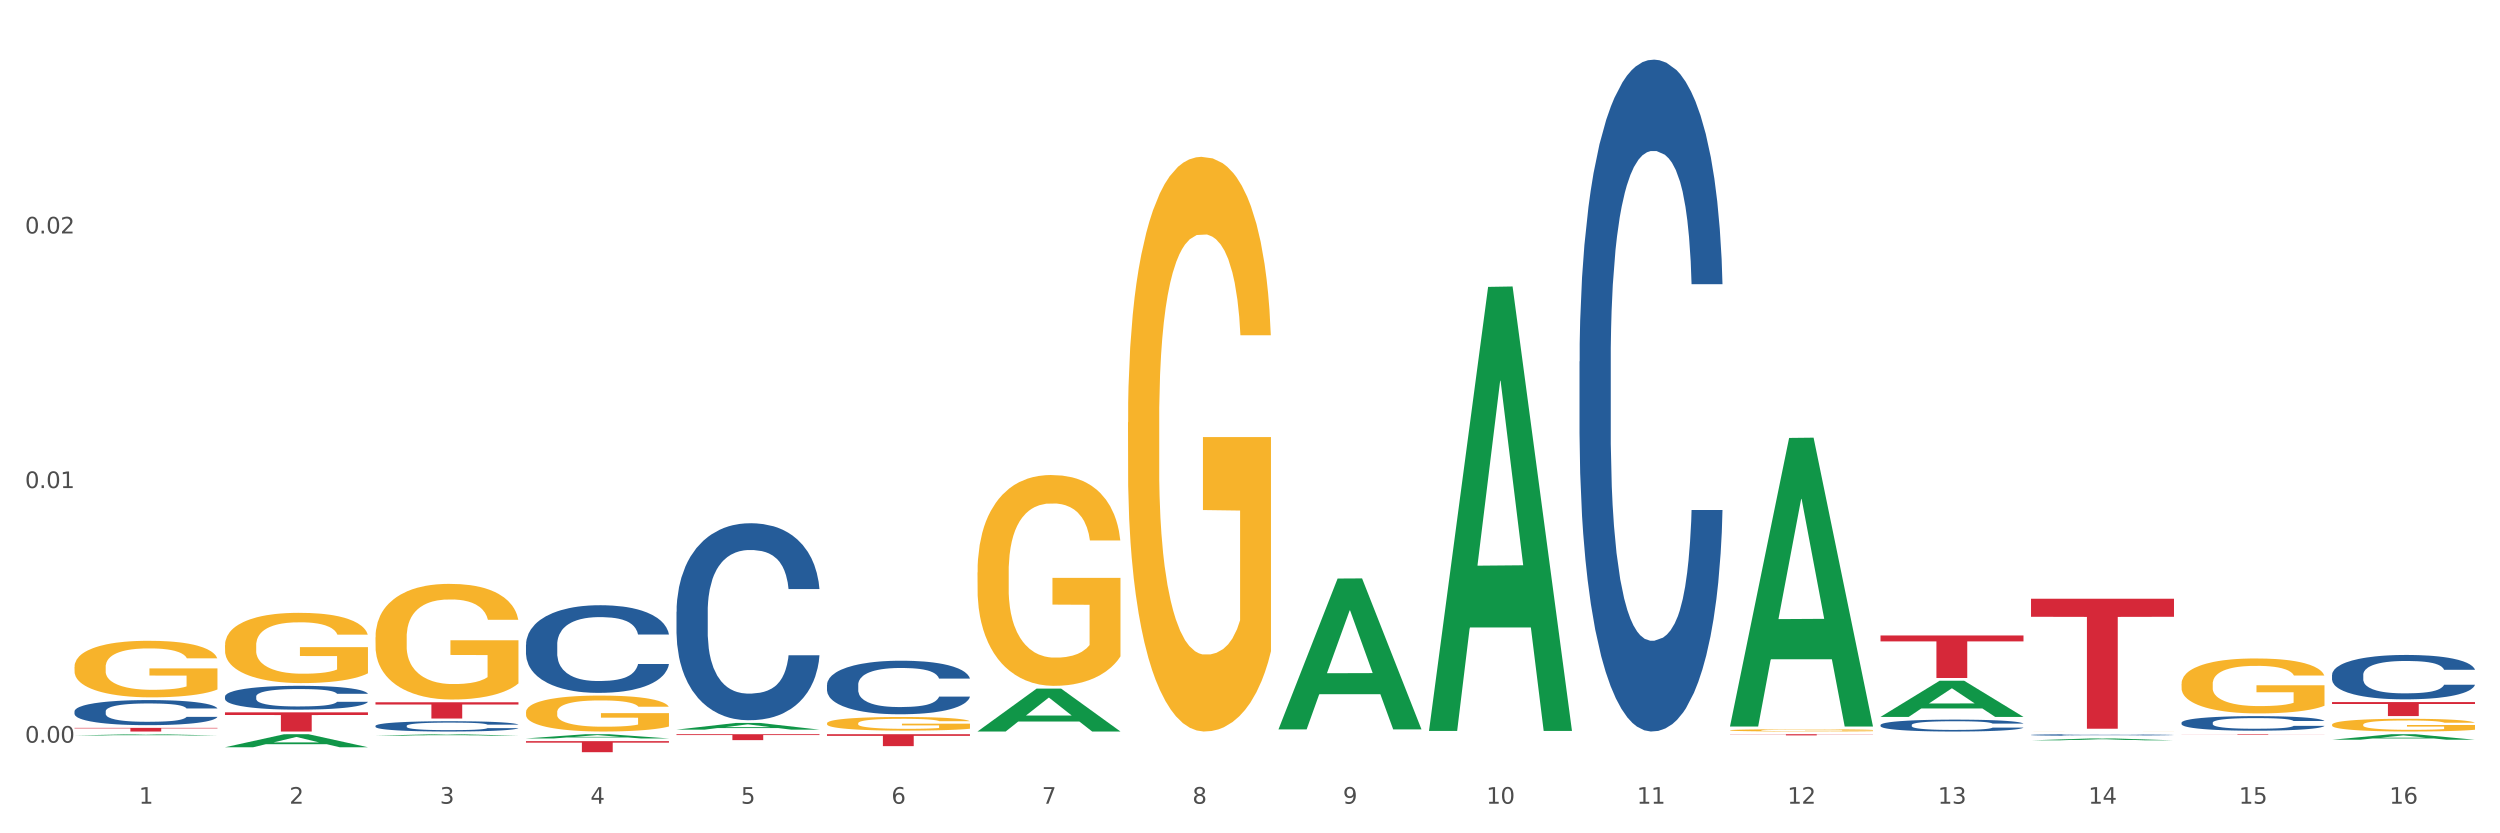 <?xml version="1.0" encoding="utf-8" standalone="no"?>
<!DOCTYPE svg PUBLIC "-//W3C//DTD SVG 1.1//EN"
  "http://www.w3.org/Graphics/SVG/1.1/DTD/svg11.dtd">
<svg xmlns:xlink="http://www.w3.org/1999/xlink" width="1080pt" height="360pt" viewBox="0 0 1080 360" xmlns="http://www.w3.org/2000/svg" version="1.1">
 <rect x="0" y="0" width="1080" height="360" fill="#333333" stroke="none"/>
 <defs>
  <style type="text/css">*{stroke-linejoin: round; stroke-linecap: butt}</style>
 </defs>
 <g id="figure_1">
  <g id="patch_1">
   <path d="M 0 360 
L 1080 360 
L 1080 0 
L 0 0 
z
" style="fill: #ffffff; stroke: #ffffff; stroke-linejoin: miter"/>
  </g>
  <g id="axes_1">
   <g id="matplotlib.axis_1">
    <g id="xtick_1">
     <g id="text_1">
      <!-- 1 -->
      <g style="fill: #4d4d4d" transform="translate(60.004 347.204) scale(0.096 -0.096)">
       <defs>
        <path id="DejaVuSans-31" d="M 794 531 
L 1825 531 
L 1825 4091 
L 703 3866 
L 703 4441 
L 1819 4666 
L 2450 4666 
L 2450 531 
L 3481 531 
L 3481 0 
L 794 0 
L 794 531 
z
" transform="scale(0.016)"/>
       </defs>
       <use xlink:href="#DejaVuSans-31"/>
      </g>
     </g>
    </g>
    <g id="xtick_2">
     <g id="text_2">
      <!-- 2 -->
      <g style="fill: #4d4d4d" transform="translate(125.021 347.204) scale(0.096 -0.096)">
       <defs>
        <path id="DejaVuSans-32" d="M 1228 531 
L 3431 531 
L 3431 0 
L 469 0 
L 469 531 
Q 828 903 1448 1529 
Q 2069 2156 2228 2338 
Q 2531 2678 2651 2914 
Q 2772 3150 2772 3378 
Q 2772 3750 2511 3984 
Q 2250 4219 1831 4219 
Q 1534 4219 1204 4116 
Q 875 4013 500 3803 
L 500 4441 
Q 881 4594 1212 4672 
Q 1544 4750 1819 4750 
Q 2544 4750 2975 4387 
Q 3406 4025 3406 3419 
Q 3406 3131 3298 2873 
Q 3191 2616 2906 2266 
Q 2828 2175 2409 1742 
Q 1991 1309 1228 531 
z
" transform="scale(0.016)"/>
       </defs>
       <use xlink:href="#DejaVuSans-32"/>
      </g>
     </g>
    </g>
    <g id="xtick_3">
     <g id="text_3">
      <!-- 3 -->
      <g style="fill: #4d4d4d" transform="translate(190.039 347.204) scale(0.096 -0.096)">
       <defs>
        <path id="DejaVuSans-33" d="M 2597 2516 
Q 3050 2419 3304 2112 
Q 3559 1806 3559 1356 
Q 3559 666 3084 287 
Q 2609 -91 1734 -91 
Q 1441 -91 1130 -33 
Q 819 25 488 141 
L 488 750 
Q 750 597 1062 519 
Q 1375 441 1716 441 
Q 2309 441 2620 675 
Q 2931 909 2931 1356 
Q 2931 1769 2642 2001 
Q 2353 2234 1838 2234 
L 1294 2234 
L 1294 2753 
L 1863 2753 
Q 2328 2753 2575 2939 
Q 2822 3125 2822 3475 
Q 2822 3834 2567 4026 
Q 2313 4219 1838 4219 
Q 1578 4219 1281 4162 
Q 984 4106 628 3988 
L 628 4550 
Q 988 4650 1302 4700 
Q 1616 4750 1894 4750 
Q 2613 4750 3031 4423 
Q 3450 4097 3450 3541 
Q 3450 3153 3228 2886 
Q 3006 2619 2597 2516 
z
" transform="scale(0.016)"/>
       </defs>
       <use xlink:href="#DejaVuSans-33"/>
      </g>
     </g>
    </g>
    <g id="xtick_4">
     <g id="text_4">
      <!-- 4 -->
      <g style="fill: #4d4d4d" transform="translate(255.056 347.204) scale(0.096 -0.096)">
       <defs>
        <path id="DejaVuSans-34" d="M 2419 4116 
L 825 1625 
L 2419 1625 
L 2419 4116 
z
M 2253 4666 
L 3047 4666 
L 3047 1625 
L 3713 1625 
L 3713 1100 
L 3047 1100 
L 3047 0 
L 2419 0 
L 2419 1100 
L 313 1100 
L 313 1709 
L 2253 4666 
z
" transform="scale(0.016)"/>
       </defs>
       <use xlink:href="#DejaVuSans-34"/>
      </g>
     </g>
    </g>
    <g id="xtick_5">
     <g id="text_5">
      <!-- 5 -->
      <g style="fill: #4d4d4d" transform="translate(320.073 347.204) scale(0.096 -0.096)">
       <defs>
        <path id="DejaVuSans-35" d="M 691 4666 
L 3169 4666 
L 3169 4134 
L 1269 4134 
L 1269 2991 
Q 1406 3038 1543 3061 
Q 1681 3084 1819 3084 
Q 2600 3084 3056 2656 
Q 3513 2228 3513 1497 
Q 3513 744 3044 326 
Q 2575 -91 1722 -91 
Q 1428 -91 1123 -41 
Q 819 9 494 109 
L 494 744 
Q 775 591 1075 516 
Q 1375 441 1709 441 
Q 2250 441 2565 725 
Q 2881 1009 2881 1497 
Q 2881 1984 2565 2268 
Q 2250 2553 1709 2553 
Q 1456 2553 1204 2497 
Q 953 2441 691 2322 
L 691 4666 
z
" transform="scale(0.016)"/>
       </defs>
       <use xlink:href="#DejaVuSans-35"/>
      </g>
     </g>
    </g>
    <g id="xtick_6">
     <g id="text_6">
      <!-- 6 -->
      <g style="fill: #4d4d4d" transform="translate(385.09 347.204) scale(0.096 -0.096)">
       <defs>
        <path id="DejaVuSans-36" d="M 2113 2584 
Q 1688 2584 1439 2293 
Q 1191 2003 1191 1497 
Q 1191 994 1439 701 
Q 1688 409 2113 409 
Q 2538 409 2786 701 
Q 3034 994 3034 1497 
Q 3034 2003 2786 2293 
Q 2538 2584 2113 2584 
z
M 3366 4563 
L 3366 3988 
Q 3128 4100 2886 4159 
Q 2644 4219 2406 4219 
Q 1781 4219 1451 3797 
Q 1122 3375 1075 2522 
Q 1259 2794 1537 2939 
Q 1816 3084 2150 3084 
Q 2853 3084 3261 2657 
Q 3669 2231 3669 1497 
Q 3669 778 3244 343 
Q 2819 -91 2113 -91 
Q 1303 -91 875 529 
Q 447 1150 447 2328 
Q 447 3434 972 4092 
Q 1497 4750 2381 4750 
Q 2619 4750 2861 4703 
Q 3103 4656 3366 4563 
z
" transform="scale(0.016)"/>
       </defs>
       <use xlink:href="#DejaVuSans-36"/>
      </g>
     </g>
    </g>
    <g id="xtick_7">
     <g id="text_7">
      <!-- 7 -->
      <g style="fill: #4d4d4d" transform="translate(450.108 347.204) scale(0.096 -0.096)">
       <defs>
        <path id="DejaVuSans-37" d="M 525 4666 
L 3525 4666 
L 3525 4397 
L 1831 0 
L 1172 0 
L 2766 4134 
L 525 4134 
L 525 4666 
z
" transform="scale(0.016)"/>
       </defs>
       <use xlink:href="#DejaVuSans-37"/>
      </g>
     </g>
    </g>
    <g id="xtick_8">
     <g id="text_8">
      <!-- 8 -->
      <g style="fill: #4d4d4d" transform="translate(515.125 347.204) scale(0.096 -0.096)">
       <defs>
        <path id="DejaVuSans-38" d="M 2034 2216 
Q 1584 2216 1326 1975 
Q 1069 1734 1069 1313 
Q 1069 891 1326 650 
Q 1584 409 2034 409 
Q 2484 409 2743 651 
Q 3003 894 3003 1313 
Q 3003 1734 2745 1975 
Q 2488 2216 2034 2216 
z
M 1403 2484 
Q 997 2584 770 2862 
Q 544 3141 544 3541 
Q 544 4100 942 4425 
Q 1341 4750 2034 4750 
Q 2731 4750 3128 4425 
Q 3525 4100 3525 3541 
Q 3525 3141 3298 2862 
Q 3072 2584 2669 2484 
Q 3125 2378 3379 2068 
Q 3634 1759 3634 1313 
Q 3634 634 3220 271 
Q 2806 -91 2034 -91 
Q 1263 -91 848 271 
Q 434 634 434 1313 
Q 434 1759 690 2068 
Q 947 2378 1403 2484 
z
M 1172 3481 
Q 1172 3119 1398 2916 
Q 1625 2713 2034 2713 
Q 2441 2713 2670 2916 
Q 2900 3119 2900 3481 
Q 2900 3844 2670 4047 
Q 2441 4250 2034 4250 
Q 1625 4250 1398 4047 
Q 1172 3844 1172 3481 
z
" transform="scale(0.016)"/>
       </defs>
       <use xlink:href="#DejaVuSans-38"/>
      </g>
     </g>
    </g>
    <g id="xtick_9">
     <g id="text_9">
      <!-- 9 -->
      <g style="fill: #4d4d4d" transform="translate(580.142 347.204) scale(0.096 -0.096)">
       <defs>
        <path id="DejaVuSans-39" d="M 703 97 
L 703 672 
Q 941 559 1184 500 
Q 1428 441 1663 441 
Q 2288 441 2617 861 
Q 2947 1281 2994 2138 
Q 2813 1869 2534 1725 
Q 2256 1581 1919 1581 
Q 1219 1581 811 2004 
Q 403 2428 403 3163 
Q 403 3881 828 4315 
Q 1253 4750 1959 4750 
Q 2769 4750 3195 4129 
Q 3622 3509 3622 2328 
Q 3622 1225 3098 567 
Q 2575 -91 1691 -91 
Q 1453 -91 1209 -44 
Q 966 3 703 97 
z
M 1959 2075 
Q 2384 2075 2632 2365 
Q 2881 2656 2881 3163 
Q 2881 3666 2632 3958 
Q 2384 4250 1959 4250 
Q 1534 4250 1286 3958 
Q 1038 3666 1038 3163 
Q 1038 2656 1286 2365 
Q 1534 2075 1959 2075 
z
" transform="scale(0.016)"/>
       </defs>
       <use xlink:href="#DejaVuSans-39"/>
      </g>
     </g>
    </g>
    <g id="xtick_10">
     <g id="text_10">
      <!-- 10 -->
      <g style="fill: #4d4d4d" transform="translate(642.105 347.204) scale(0.096 -0.096)">
       <defs>
        <path id="DejaVuSans-30" d="M 2034 4250 
Q 1547 4250 1301 3770 
Q 1056 3291 1056 2328 
Q 1056 1369 1301 889 
Q 1547 409 2034 409 
Q 2525 409 2770 889 
Q 3016 1369 3016 2328 
Q 3016 3291 2770 3770 
Q 2525 4250 2034 4250 
z
M 2034 4750 
Q 2819 4750 3233 4129 
Q 3647 3509 3647 2328 
Q 3647 1150 3233 529 
Q 2819 -91 2034 -91 
Q 1250 -91 836 529 
Q 422 1150 422 2328 
Q 422 3509 836 4129 
Q 1250 4750 2034 4750 
z
" transform="scale(0.016)"/>
       </defs>
       <use xlink:href="#DejaVuSans-31"/>
       <use xlink:href="#DejaVuSans-30" transform="translate(63.623 0)"/>
      </g>
     </g>
    </g>
    <g id="xtick_11">
     <g id="text_11">
      <!-- 11 -->
      <g style="fill: #4d4d4d" transform="translate(707.123 347.204) scale(0.096 -0.096)">
       <use xlink:href="#DejaVuSans-31"/>
       <use xlink:href="#DejaVuSans-31" transform="translate(63.623 0)"/>
      </g>
     </g>
    </g>
    <g id="xtick_12">
     <g id="text_12">
      <!-- 12 -->
      <g style="fill: #4d4d4d" transform="translate(772.14 347.204) scale(0.096 -0.096)">
       <use xlink:href="#DejaVuSans-31"/>
       <use xlink:href="#DejaVuSans-32" transform="translate(63.623 0)"/>
      </g>
     </g>
    </g>
    <g id="xtick_13">
     <g id="text_13">
      <!-- 13 -->
      <g style="fill: #4d4d4d" transform="translate(837.157 347.204) scale(0.096 -0.096)">
       <use xlink:href="#DejaVuSans-31"/>
       <use xlink:href="#DejaVuSans-33" transform="translate(63.623 0)"/>
      </g>
     </g>
    </g>
    <g id="xtick_14">
     <g id="text_14">
      <!-- 14 -->
      <g style="fill: #4d4d4d" transform="translate(902.174 347.204) scale(0.096 -0.096)">
       <use xlink:href="#DejaVuSans-31"/>
       <use xlink:href="#DejaVuSans-34" transform="translate(63.623 0)"/>
      </g>
     </g>
    </g>
    <g id="xtick_15">
     <g id="text_15">
      <!-- 15 -->
      <g style="fill: #4d4d4d" transform="translate(967.192 347.204) scale(0.096 -0.096)">
       <use xlink:href="#DejaVuSans-31"/>
       <use xlink:href="#DejaVuSans-35" transform="translate(63.623 0)"/>
      </g>
     </g>
    </g>
    <g id="xtick_16">
     <g id="text_16">
      <!-- 16 -->
      <g style="fill: #4d4d4d" transform="translate(1032.209 347.204) scale(0.096 -0.096)">
       <use xlink:href="#DejaVuSans-31"/>
       <use xlink:href="#DejaVuSans-36" transform="translate(63.623 0)"/>
      </g>
     </g>
    </g>
    <g id="xtick_17"/>
    <g id="xtick_18"/>
    <g id="xtick_19"/>
    <g id="xtick_20"/>
    <g id="xtick_21"/>
    <g id="xtick_22"/>
    <g id="xtick_23"/>
    <g id="xtick_24"/>
    <g id="xtick_25"/>
    <g id="xtick_26"/>
    <g id="xtick_27"/>
    <g id="xtick_28"/>
    <g id="xtick_29"/>
    <g id="xtick_30"/>
    <g id="xtick_31"/>
   </g>
   <g id="matplotlib.axis_2">
    <g id="ytick_1">
     <g id="text_17">
      <!-- 0.00 -->
      <g style="fill: #4d4d4d" transform="translate(10.8 320.831) scale(0.096 -0.096)">
       <defs>
        <path id="DejaVuSans-2e" d="M 684 794 
L 1344 794 
L 1344 0 
L 684 0 
L 684 794 
z
" transform="scale(0.016)"/>
       </defs>
       <use xlink:href="#DejaVuSans-30"/>
       <use xlink:href="#DejaVuSans-2e" transform="translate(63.623 0)"/>
       <use xlink:href="#DejaVuSans-30" transform="translate(95.41 0)"/>
       <use xlink:href="#DejaVuSans-30" transform="translate(159.033 0)"/>
      </g>
     </g>
    </g>
    <g id="ytick_2">
     <g id="text_18">
      <!-- 0.01 -->
      <g style="fill: #4d4d4d" transform="translate(10.8 210.848) scale(0.096 -0.096)">
       <use xlink:href="#DejaVuSans-30"/>
       <use xlink:href="#DejaVuSans-2e" transform="translate(63.623 0)"/>
       <use xlink:href="#DejaVuSans-30" transform="translate(95.41 0)"/>
       <use xlink:href="#DejaVuSans-31" transform="translate(159.033 0)"/>
      </g>
     </g>
    </g>
    <g id="ytick_3">
     <g id="text_19">
      <!-- 0.02 -->
      <g style="fill: #4d4d4d" transform="translate(10.8 100.865) scale(0.096 -0.096)">
       <use xlink:href="#DejaVuSans-30"/>
       <use xlink:href="#DejaVuSans-2e" transform="translate(63.623 0)"/>
       <use xlink:href="#DejaVuSans-30" transform="translate(95.41 0)"/>
       <use xlink:href="#DejaVuSans-32" transform="translate(159.033 0)"/>
      </g>
     </g>
    </g>
    <g id="ytick_4"/>
    <g id="ytick_5"/>
    <g id="ytick_6"/>
   </g>
   <g id="PolyCollection_1">
    <path d="M 32.175 317.717 
L 32.239 317.716 
L 57.709 317.184 
L 68.28 317.184 
L 93.941 317.718 
L 81.715 317.718 
L 76.176 317.593 
L 49.877 317.593 
L 49.686 317.595 
L 44.337 317.718 
L 32.175 317.718 
L 32.175 317.717 
L 53.188 317.519 
L 72.864 317.519 
L 63.122 317.298 
L 62.995 317.297 
L 62.867 317.298 
L 53.125 317.519 
L 53.188 317.519 
L 32.175 317.717 
z
" clip-path="url(#p33b20c8506)" style="fill: #109648"/>
    <path d="M 877.399 258.644 
L 939.166 258.644 
L 939.166 266.451 
L 914.869 266.503 
L 914.869 314.822 
L 901.549 314.822 
L 901.549 266.503 
L 877.399 266.451 
L 877.399 258.696 
L 877.399 258.644 
z
" clip-path="url(#p33b20c8506)" style="fill: #d62839"/>
    <path d="M 812.382 274.528 
L 874.148 274.528 
L 874.148 277.081 
L 849.852 277.098 
L 849.852 292.899 
L 836.532 292.899 
L 836.532 277.098 
L 812.382 277.081 
L 812.382 274.545 
L 812.382 274.528 
z
" clip-path="url(#p33b20c8506)" style="fill: #d62839"/>
    <path d="M 747.365 317.184 
L 809.131 317.184 
L 809.131 317.254 
L 784.834 317.255 
L 784.834 317.69 
L 771.515 317.69 
L 771.515 317.255 
L 747.365 317.254 
L 747.365 317.184 
L 747.365 317.184 
z
" clip-path="url(#p33b20c8506)" style="fill: #d62839"/>
    <path d="M 357.261 317.184 
L 419.028 317.184 
L 419.028 317.898 
L 394.731 317.902 
L 394.731 322.319 
L 381.412 322.319 
L 381.412 317.902 
L 357.261 317.898 
L 357.261 317.189 
L 357.261 317.184 
z
" clip-path="url(#p33b20c8506)" style="fill: #d62839"/>
    <path d="M 292.244 317.184 
L 354.01 317.184 
L 354.01 317.541 
L 329.714 317.543 
L 329.714 319.751 
L 316.394 319.751 
L 316.394 317.543 
L 292.244 317.541 
L 292.244 317.186 
L 292.244 317.184 
z
" clip-path="url(#p33b20c8506)" style="fill: #d62839"/>
    <path d="M 32.175 288.114 
L 32.248 288.092 
L 32.248 287.288 
L 32.394 286.596 
L 33.123 284.922 
L 34.217 283.539 
L 35.019 282.802 
L 35.821 282.199 
L 36.769 281.597 
L 37.936 280.972 
L 40.051 280.057 
L 41.363 279.588 
L 42.968 279.097 
L 45.885 278.383 
L 47.999 277.981 
L 50.187 277.646 
L 53.76 277.244 
L 56.094 277.066 
L 58.573 276.932 
L 61.563 276.843 
L 63.824 276.82 
L 68.783 276.887 
L 73.012 277.088 
L 75.054 277.244 
L 77.679 277.512 
L 79.065 277.691 
L 81.326 278.048 
L 83.659 278.517 
L 85.263 278.918 
L 87.67 279.677 
L 89.493 280.436 
L 91.17 281.374 
L 92.045 282.021 
L 92.702 282.624 
L 93.285 283.315 
L 93.868 284.409 
L 80.742 284.409 
L 80.232 283.628 
L 79.43 282.891 
L 78.263 282.177 
L 77.242 281.731 
L 75.492 281.173 
L 73.887 280.816 
L 72.21 280.548 
L 70.168 280.325 
L 68.564 280.213 
L 66.303 280.124 
L 61.855 280.146 
L 58.865 280.325 
L 56.823 280.548 
L 55.511 280.749 
L 54.344 280.972 
L 53.031 281.284 
L 51.5 281.753 
L 50.406 282.177 
L 49.312 282.713 
L 48.437 283.248 
L 47.635 283.873 
L 46.979 284.543 
L 46.468 285.235 
L 46.031 286.083 
L 45.666 287.489 
L 45.666 290.547 
L 45.812 291.239 
L 46.176 292.154 
L 46.614 292.846 
L 47.343 293.672 
L 47.999 294.23 
L 49.239 295.033 
L 50.625 295.703 
L 51.719 296.127 
L 52.812 296.484 
L 54.708 296.975 
L 56.823 297.377 
L 58.646 297.623 
L 61.126 297.846 
L 62.803 297.935 
L 64.261 297.98 
L 67.835 297.98 
L 70.387 297.913 
L 73.231 297.756 
L 75.419 297.556 
L 77.242 297.31 
L 79.284 296.908 
L 80.596 296.529 
L 80.596 291.864 
L 64.553 291.842 
L 64.553 288.739 
L 93.941 288.739 
L 93.941 297.846 
L 92.702 298.314 
L 91.316 298.739 
L 89.858 299.118 
L 87.67 299.587 
L 85.045 300.033 
L 82.711 300.346 
L 80.232 300.613 
L 77.315 300.859 
L 73.523 301.082 
L 71.189 301.171 
L 68.272 301.238 
L 64.845 301.261 
L 61.855 301.216 
L 58.938 301.104 
L 55.875 300.904 
L 52.885 300.613 
L 50.625 300.323 
L 48.364 299.966 
L 45.958 299.497 
L 44.062 299.051 
L 42.603 298.649 
L 40.999 298.136 
L 39.249 297.466 
L 37.936 296.864 
L 36.769 296.239 
L 35.529 295.435 
L 34.654 294.743 
L 33.779 293.873 
L 33.269 293.225 
L 32.685 292.221 
L 32.248 290.815 
L 32.175 288.114 
z
" clip-path="url(#p33b20c8506)" style="fill: #f7b32b"/>
    <path d="M 162.209 303.368 
L 223.976 303.368 
L 223.976 304.345 
L 199.679 304.351 
L 199.679 310.397 
L 186.36 310.397 
L 186.36 304.351 
L 162.209 304.345 
L 162.209 303.375 
L 162.209 303.368 
z
" clip-path="url(#p33b20c8506)" style="fill: #d62839"/>
    <path d="M 97.192 307.737 
L 158.959 307.737 
L 158.959 308.888 
L 134.662 308.895 
L 134.662 316.018 
L 121.343 316.018 
L 121.343 308.895 
L 97.192 308.888 
L 97.192 307.745 
L 97.192 307.737 
z
" clip-path="url(#p33b20c8506)" style="fill: #d62839"/>
    <path d="M 32.175 314.439 
L 93.941 314.439 
L 93.941 314.658 
L 69.645 314.66 
L 69.645 316.018 
L 56.325 316.018 
L 56.325 314.66 
L 32.175 314.658 
L 32.175 314.44 
L 32.175 314.439 
z
" clip-path="url(#p33b20c8506)" style="fill: #d62839"/>
    <path d="M 32.175 307.3 
L 32.248 307.29 
L 32.248 307.013 
L 32.467 306.636 
L 33.27 305.943 
L 34.292 305.418 
L 36.045 304.804 
L 36.994 304.546 
L 38.235 304.259 
L 40.79 303.793 
L 43.711 303.397 
L 45.755 303.179 
L 47.288 303.041 
L 50.72 302.793 
L 52.691 302.684 
L 54.735 302.595 
L 56.487 302.535 
L 59.408 302.466 
L 61.744 302.436 
L 64.445 302.426 
L 66.709 302.436 
L 69.702 302.476 
L 74.083 302.595 
L 75.762 302.664 
L 78.025 302.783 
L 80.362 302.941 
L 82.26 303.1 
L 84.45 303.328 
L 86.713 303.625 
L 88.904 304.001 
L 90.437 304.348 
L 91.678 304.715 
L 92.773 305.16 
L 93.576 305.646 
L 93.941 306.052 
L 80.581 306.052 
L 80.216 305.685 
L 79.485 305.289 
L 78.755 305.022 
L 77.952 304.804 
L 76.711 304.556 
L 75.616 304.398 
L 73.791 304.209 
L 72.111 304.091 
L 70.724 304.021 
L 69.045 303.962 
L 65.468 303.902 
L 62.912 303.902 
L 61.306 303.922 
L 59.335 303.972 
L 57.655 304.041 
L 55.684 304.16 
L 54.151 304.289 
L 52.618 304.457 
L 51.742 304.576 
L 50.427 304.794 
L 49.551 304.972 
L 48.383 305.279 
L 47.726 305.497 
L 46.558 306.062 
L 46.047 306.478 
L 45.828 306.765 
L 45.682 307.082 
L 45.682 308.627 
L 46.12 309.321 
L 46.485 309.618 
L 47.069 309.955 
L 48.164 310.391 
L 49.77 310.817 
L 51.45 311.124 
L 52.837 311.312 
L 54.151 311.45 
L 55.465 311.559 
L 57.071 311.659 
L 58.386 311.718 
L 60.357 311.777 
L 62.693 311.807 
L 64.518 311.807 
L 68.242 311.758 
L 69.921 311.708 
L 71.527 311.639 
L 73.28 311.53 
L 74.667 311.411 
L 75.47 311.322 
L 76.784 311.134 
L 77.806 310.935 
L 78.682 310.708 
L 79.266 310.509 
L 79.923 310.212 
L 80.435 309.875 
L 80.581 309.697 
L 93.941 309.697 
L 93.649 310.054 
L 93.138 310.4 
L 92.116 310.866 
L 91.313 311.134 
L 90.072 311.46 
L 88.758 311.738 
L 86.932 312.045 
L 85.253 312.273 
L 83.501 312.471 
L 81.603 312.649 
L 78.171 312.897 
L 76.93 312.966 
L 74.302 313.085 
L 72.257 313.154 
L 69.264 313.224 
L 66.198 313.263 
L 62.985 313.273 
L 60.138 313.253 
L 56.998 313.194 
L 55.027 313.134 
L 52.837 313.045 
L 50.281 312.907 
L 47.872 312.738 
L 45.609 312.54 
L 43.492 312.312 
L 41.52 312.055 
L 38.965 311.629 
L 37.067 311.213 
L 35.679 310.826 
L 34.73 310.5 
L 33.781 310.084 
L 33.27 309.796 
L 32.467 309.103 
L 32.175 308.459 
L 32.175 307.3 
z
" clip-path="url(#p33b20c8506)" style="fill: #255c99"/>
    <path d="M 97.192 300.898 
L 97.265 300.889 
L 97.265 300.625 
L 97.484 300.268 
L 98.287 299.609 
L 99.31 299.111 
L 101.062 298.527 
L 102.011 298.283 
L 103.252 298.01 
L 105.807 297.568 
L 108.728 297.191 
L 110.772 296.984 
L 112.305 296.853 
L 115.737 296.617 
L 117.708 296.514 
L 119.752 296.429 
L 121.505 296.373 
L 124.425 296.307 
L 126.761 296.279 
L 129.463 296.269 
L 131.726 296.279 
L 134.719 296.316 
L 139.1 296.429 
L 140.779 296.495 
L 143.042 296.608 
L 145.379 296.759 
L 147.277 296.909 
L 149.467 297.125 
L 151.731 297.408 
L 153.921 297.765 
L 155.454 298.094 
L 156.695 298.443 
L 157.79 298.866 
L 158.594 299.327 
L 158.959 299.713 
L 145.598 299.713 
L 145.233 299.365 
L 144.503 298.988 
L 143.773 298.734 
L 142.969 298.527 
L 141.728 298.292 
L 140.633 298.142 
L 138.808 297.963 
L 137.129 297.85 
L 135.741 297.784 
L 134.062 297.728 
L 130.485 297.671 
L 127.929 297.671 
L 126.323 297.69 
L 124.352 297.737 
L 122.673 297.803 
L 120.701 297.916 
L 119.168 298.038 
L 117.635 298.198 
L 116.759 298.311 
L 115.445 298.518 
L 114.569 298.687 
L 113.4 298.979 
L 112.743 299.186 
L 111.575 299.722 
L 111.064 300.117 
L 110.845 300.39 
L 110.699 300.691 
L 110.699 302.159 
L 111.137 302.817 
L 111.502 303.1 
L 112.086 303.419 
L 113.181 303.833 
L 114.788 304.238 
L 116.467 304.53 
L 117.854 304.708 
L 119.168 304.84 
L 120.482 304.943 
L 122.089 305.038 
L 123.403 305.094 
L 125.374 305.15 
L 127.71 305.179 
L 129.536 305.179 
L 133.259 305.132 
L 134.938 305.085 
L 136.545 305.019 
L 138.297 304.915 
L 139.684 304.802 
L 140.487 304.718 
L 141.801 304.539 
L 142.823 304.351 
L 143.7 304.134 
L 144.284 303.946 
L 144.941 303.664 
L 145.452 303.344 
L 145.598 303.175 
L 158.959 303.175 
L 158.667 303.513 
L 158.156 303.843 
L 157.133 304.285 
L 156.33 304.539 
L 155.089 304.849 
L 153.775 305.113 
L 151.95 305.404 
L 150.27 305.621 
L 148.518 305.809 
L 146.62 305.978 
L 143.188 306.214 
L 141.947 306.279 
L 139.319 306.392 
L 137.275 306.458 
L 134.281 306.524 
L 131.215 306.562 
L 128.002 306.571 
L 125.155 306.552 
L 122.016 306.496 
L 120.044 306.439 
L 117.854 306.355 
L 115.299 306.223 
L 112.889 306.063 
L 110.626 305.875 
L 108.509 305.658 
L 106.538 305.414 
L 103.982 305.009 
L 102.084 304.614 
L 100.697 304.247 
L 99.748 303.937 
L 98.798 303.542 
L 98.287 303.269 
L 97.484 302.61 
L 97.192 301.999 
L 97.192 300.898 
z
" clip-path="url(#p33b20c8506)" style="fill: #255c99"/>
    <path d="M 162.209 313.564 
L 162.282 313.56 
L 162.282 313.446 
L 162.502 313.292 
L 163.305 313.007 
L 164.327 312.791 
L 166.079 312.539 
L 167.028 312.433 
L 168.269 312.315 
L 170.825 312.124 
L 173.745 311.961 
L 175.789 311.872 
L 177.323 311.815 
L 180.754 311.713 
L 182.725 311.668 
L 184.77 311.632 
L 186.522 311.607 
L 189.442 311.579 
L 191.778 311.567 
L 194.48 311.562 
L 196.743 311.567 
L 199.737 311.583 
L 204.117 311.632 
L 205.796 311.66 
L 208.06 311.709 
L 210.396 311.774 
L 212.294 311.839 
L 214.485 311.933 
L 216.748 312.055 
L 218.938 312.209 
L 220.471 312.352 
L 221.713 312.502 
L 222.808 312.686 
L 223.611 312.885 
L 223.976 313.052 
L 210.615 313.052 
L 210.25 312.901 
L 209.52 312.738 
L 208.79 312.629 
L 207.987 312.539 
L 206.746 312.437 
L 205.65 312.372 
L 203.825 312.295 
L 202.146 312.246 
L 200.759 312.218 
L 199.079 312.193 
L 195.502 312.169 
L 192.947 312.169 
L 191.34 312.177 
L 189.369 312.197 
L 187.69 312.226 
L 185.719 312.275 
L 184.185 312.327 
L 182.652 312.397 
L 181.776 312.445 
L 180.462 312.535 
L 179.586 312.608 
L 178.418 312.734 
L 177.761 312.824 
L 176.592 313.056 
L 176.081 313.227 
L 175.862 313.345 
L 175.716 313.475 
L 175.716 314.11 
L 176.154 314.395 
L 176.519 314.517 
L 177.104 314.655 
L 178.199 314.834 
L 179.805 315.009 
L 181.484 315.135 
L 182.871 315.212 
L 184.185 315.269 
L 185.5 315.314 
L 187.106 315.355 
L 188.42 315.379 
L 190.391 315.404 
L 192.728 315.416 
L 194.553 315.416 
L 198.276 315.396 
L 199.956 315.375 
L 201.562 315.347 
L 203.314 315.302 
L 204.701 315.253 
L 205.504 315.217 
L 206.819 315.139 
L 207.841 315.058 
L 208.717 314.964 
L 209.301 314.883 
L 209.958 314.761 
L 210.469 314.622 
L 210.615 314.549 
L 223.976 314.549 
L 223.684 314.696 
L 223.173 314.838 
L 222.151 315.029 
L 221.348 315.139 
L 220.106 315.274 
L 218.792 315.387 
L 216.967 315.514 
L 215.288 315.607 
L 213.535 315.689 
L 211.637 315.762 
L 208.206 315.864 
L 206.965 315.892 
L 204.336 315.941 
L 202.292 315.969 
L 199.299 315.998 
L 196.232 316.014 
L 193.02 316.018 
L 190.172 316.01 
L 187.033 315.986 
L 185.062 315.961 
L 182.871 315.925 
L 180.316 315.868 
L 177.907 315.798 
L 175.643 315.717 
L 173.526 315.623 
L 171.555 315.518 
L 168.999 315.343 
L 167.101 315.172 
L 165.714 315.013 
L 164.765 314.879 
L 163.816 314.708 
L 163.305 314.59 
L 162.502 314.305 
L 162.209 314.041 
L 162.209 313.564 
z
" clip-path="url(#p33b20c8506)" style="fill: #255c99"/>
    <path d="M 227.227 278.47 
L 227.3 278.435 
L 227.3 277.467 
L 227.519 276.153 
L 228.322 273.732 
L 229.344 271.899 
L 231.096 269.755 
L 232.045 268.855 
L 233.287 267.852 
L 235.842 266.227 
L 238.762 264.843 
L 240.807 264.083 
L 242.34 263.598 
L 245.771 262.734 
L 247.743 262.353 
L 249.787 262.042 
L 251.539 261.835 
L 254.459 261.592 
L 256.796 261.489 
L 259.497 261.454 
L 261.76 261.489 
L 264.754 261.627 
L 269.134 262.042 
L 270.814 262.284 
L 273.077 262.699 
L 275.413 263.253 
L 277.312 263.806 
L 279.502 264.601 
L 281.765 265.639 
L 283.955 266.953 
L 285.489 268.164 
L 286.73 269.443 
L 287.825 271 
L 288.628 272.694 
L 288.993 274.112 
L 275.632 274.112 
L 275.267 272.833 
L 274.537 271.449 
L 273.807 270.515 
L 273.004 269.755 
L 271.763 268.89 
L 270.668 268.337 
L 268.842 267.679 
L 267.163 267.264 
L 265.776 267.022 
L 264.097 266.815 
L 260.519 266.607 
L 257.964 266.607 
L 256.358 266.676 
L 254.386 266.849 
L 252.707 267.091 
L 250.736 267.506 
L 249.203 267.956 
L 247.669 268.544 
L 246.793 268.959 
L 245.479 269.72 
L 244.603 270.342 
L 243.435 271.415 
L 242.778 272.175 
L 241.61 274.147 
L 241.099 275.599 
L 240.88 276.602 
L 240.734 277.709 
L 240.734 283.104 
L 241.172 285.525 
L 241.537 286.563 
L 242.121 287.739 
L 243.216 289.26 
L 244.822 290.748 
L 246.501 291.82 
L 247.889 292.477 
L 249.203 292.961 
L 250.517 293.342 
L 252.123 293.687 
L 253.437 293.895 
L 255.409 294.102 
L 257.745 294.206 
L 259.57 294.206 
L 263.294 294.033 
L 264.973 293.86 
L 266.579 293.618 
L 268.331 293.238 
L 269.718 292.823 
L 270.522 292.511 
L 271.836 291.854 
L 272.858 291.163 
L 273.734 290.367 
L 274.318 289.676 
L 274.975 288.638 
L 275.486 287.462 
L 275.632 286.84 
L 288.993 286.84 
L 288.701 288.085 
L 288.19 289.295 
L 287.168 290.921 
L 286.365 291.854 
L 285.124 292.996 
L 283.809 293.964 
L 281.984 295.036 
L 280.305 295.832 
L 278.553 296.523 
L 276.654 297.146 
L 273.223 298.01 
L 271.982 298.253 
L 269.353 298.668 
L 267.309 298.91 
L 264.316 299.152 
L 261.249 299.29 
L 258.037 299.325 
L 255.19 299.256 
L 252.05 299.048 
L 250.079 298.841 
L 247.889 298.529 
L 245.333 298.045 
L 242.924 297.457 
L 240.661 296.765 
L 238.543 295.97 
L 236.572 295.071 
L 234.017 293.584 
L 232.118 292.131 
L 230.731 290.782 
L 229.782 289.641 
L 228.833 288.188 
L 228.322 287.185 
L 227.519 284.764 
L 227.227 282.516 
L 227.227 278.47 
z
" clip-path="url(#p33b20c8506)" style="fill: #255c99"/>
    <path d="M 292.244 264.276 
L 292.317 264.199 
L 292.317 262.022 
L 292.536 259.068 
L 293.339 253.627 
L 294.361 249.508 
L 296.113 244.688 
L 297.063 242.667 
L 298.304 240.413 
L 300.859 236.76 
L 303.78 233.651 
L 305.824 231.941 
L 307.357 230.852 
L 310.788 228.909 
L 312.76 228.054 
L 314.804 227.354 
L 316.556 226.888 
L 319.477 226.344 
L 321.813 226.111 
L 324.514 226.033 
L 326.778 226.111 
L 329.771 226.422 
L 334.152 227.354 
L 335.831 227.899 
L 338.094 228.831 
L 340.431 230.075 
L 342.329 231.319 
L 344.519 233.106 
L 346.782 235.438 
L 348.973 238.392 
L 350.506 241.113 
L 351.747 243.989 
L 352.842 247.487 
L 353.645 251.295 
L 354.01 254.482 
L 340.65 254.482 
L 340.284 251.606 
L 339.554 248.497 
L 338.824 246.398 
L 338.021 244.688 
L 336.78 242.745 
L 335.685 241.501 
L 333.86 240.024 
L 332.18 239.092 
L 330.793 238.548 
L 329.114 238.081 
L 325.536 237.615 
L 322.981 237.615 
L 321.375 237.77 
L 319.404 238.159 
L 317.724 238.703 
L 315.753 239.636 
L 314.22 240.646 
L 312.687 241.968 
L 311.811 242.901 
L 310.496 244.611 
L 309.62 246.01 
L 308.452 248.419 
L 307.795 250.129 
L 306.627 254.56 
L 306.116 257.825 
L 305.897 260.079 
L 305.751 262.566 
L 305.751 274.692 
L 306.189 280.133 
L 306.554 282.465 
L 307.138 285.108 
L 308.233 288.528 
L 309.839 291.871 
L 311.519 294.28 
L 312.906 295.757 
L 314.22 296.845 
L 315.534 297.7 
L 317.14 298.478 
L 318.455 298.944 
L 320.426 299.41 
L 322.762 299.644 
L 324.587 299.644 
L 328.311 299.255 
L 329.99 298.866 
L 331.596 298.322 
L 333.349 297.467 
L 334.736 296.534 
L 335.539 295.835 
L 336.853 294.358 
L 337.875 292.803 
L 338.751 291.016 
L 339.335 289.461 
L 339.992 287.129 
L 340.504 284.486 
L 340.65 283.087 
L 354.01 283.087 
L 353.718 285.885 
L 353.207 288.606 
L 352.185 292.259 
L 351.382 294.358 
L 350.141 296.923 
L 348.827 299.1 
L 347.001 301.509 
L 345.322 303.297 
L 343.57 304.852 
L 341.672 306.251 
L 338.24 308.194 
L 336.999 308.738 
L 334.371 309.671 
L 332.326 310.215 
L 329.333 310.759 
L 326.267 311.07 
L 323.054 311.148 
L 320.207 310.992 
L 317.067 310.526 
L 315.096 310.06 
L 312.906 309.36 
L 310.35 308.272 
L 307.941 306.95 
L 305.678 305.396 
L 303.561 303.608 
L 301.589 301.587 
L 299.034 298.245 
L 297.136 294.98 
L 295.748 291.948 
L 294.799 289.383 
L 293.85 286.119 
L 293.339 283.864 
L 292.536 278.423 
L 292.244 273.371 
L 292.244 264.276 
z
" clip-path="url(#p33b20c8506)" style="fill: #255c99"/>
    <path d="M 942.416 317.184 
L 1004.183 317.184 
L 1004.183 317.219 
L 979.886 317.219 
L 979.886 317.438 
L 966.567 317.438 
L 966.567 317.219 
L 942.416 317.219 
L 942.416 317.184 
L 942.416 317.184 
z
" clip-path="url(#p33b20c8506)" style="fill: #d62839"/>
    <path d="M 357.261 295.824 
L 357.334 295.803 
L 357.334 295.211 
L 357.553 294.408 
L 358.356 292.928 
L 359.378 291.808 
L 361.131 290.498 
L 362.08 289.948 
L 363.321 289.335 
L 365.876 288.342 
L 368.797 287.496 
L 370.841 287.031 
L 372.374 286.735 
L 375.806 286.207 
L 377.777 285.974 
L 379.821 285.784 
L 381.574 285.657 
L 384.494 285.509 
L 386.83 285.446 
L 389.532 285.425 
L 391.795 285.446 
L 394.788 285.531 
L 399.169 285.784 
L 400.848 285.932 
L 403.111 286.186 
L 405.448 286.524 
L 407.346 286.862 
L 409.536 287.348 
L 411.8 287.982 
L 413.99 288.786 
L 415.523 289.525 
L 416.764 290.308 
L 417.859 291.259 
L 418.663 292.294 
L 419.028 293.161 
L 405.667 293.161 
L 405.302 292.379 
L 404.572 291.533 
L 403.842 290.963 
L 403.038 290.498 
L 401.797 289.969 
L 400.702 289.631 
L 398.877 289.23 
L 397.198 288.976 
L 395.81 288.828 
L 394.131 288.701 
L 390.554 288.574 
L 387.998 288.574 
L 386.392 288.617 
L 384.421 288.722 
L 382.742 288.87 
L 380.77 289.124 
L 379.237 289.399 
L 377.704 289.758 
L 376.828 290.012 
L 375.514 290.477 
L 374.638 290.857 
L 373.469 291.512 
L 372.812 291.977 
L 371.644 293.182 
L 371.133 294.07 
L 370.914 294.683 
L 370.768 295.359 
L 370.768 298.657 
L 371.206 300.136 
L 371.571 300.77 
L 372.155 301.489 
L 373.25 302.419 
L 374.857 303.328 
L 376.536 303.983 
L 377.923 304.385 
L 379.237 304.681 
L 380.551 304.913 
L 382.158 305.124 
L 383.472 305.251 
L 385.443 305.378 
L 387.779 305.441 
L 389.605 305.441 
L 393.328 305.336 
L 395.007 305.23 
L 396.614 305.082 
L 398.366 304.85 
L 399.753 304.596 
L 400.556 304.406 
L 401.87 304.004 
L 402.892 303.581 
L 403.769 303.095 
L 404.353 302.673 
L 405.01 302.038 
L 405.521 301.32 
L 405.667 300.939 
L 419.028 300.939 
L 418.736 301.7 
L 418.224 302.44 
L 417.202 303.433 
L 416.399 304.004 
L 415.158 304.702 
L 413.844 305.293 
L 412.019 305.949 
L 410.339 306.435 
L 408.587 306.858 
L 406.689 307.238 
L 403.257 307.766 
L 402.016 307.914 
L 399.388 308.168 
L 397.344 308.316 
L 394.35 308.464 
L 391.284 308.549 
L 388.071 308.57 
L 385.224 308.527 
L 382.085 308.401 
L 380.113 308.274 
L 377.923 308.084 
L 375.368 307.788 
L 372.958 307.428 
L 370.695 307.006 
L 368.578 306.519 
L 366.606 305.97 
L 364.051 305.061 
L 362.153 304.173 
L 360.766 303.349 
L 359.817 302.651 
L 358.867 301.764 
L 358.356 301.151 
L 357.553 299.671 
L 357.261 298.297 
L 357.261 295.824 
z
" clip-path="url(#p33b20c8506)" style="fill: #255c99"/>
    <path d="M 812.382 313.187 
L 812.455 313.182 
L 812.455 313.051 
L 812.674 312.872 
L 813.477 312.544 
L 814.499 312.295 
L 816.251 312.004 
L 817.201 311.882 
L 818.442 311.745 
L 820.997 311.525 
L 823.917 311.337 
L 825.962 311.234 
L 827.495 311.168 
L 830.926 311.05 
L 832.898 310.999 
L 834.942 310.957 
L 836.694 310.928 
L 839.615 310.895 
L 841.951 310.881 
L 844.652 310.877 
L 846.916 310.881 
L 849.909 310.9 
L 854.29 310.957 
L 855.969 310.989 
L 858.232 311.046 
L 860.568 311.121 
L 862.467 311.196 
L 864.657 311.304 
L 866.92 311.445 
L 869.111 311.623 
L 870.644 311.788 
L 871.885 311.961 
L 872.98 312.173 
L 873.783 312.403 
L 874.148 312.595 
L 860.787 312.595 
L 860.422 312.421 
L 859.692 312.234 
L 858.962 312.107 
L 858.159 312.004 
L 856.918 311.886 
L 855.823 311.811 
L 853.998 311.722 
L 852.318 311.666 
L 850.931 311.633 
L 849.252 311.604 
L 845.674 311.576 
L 843.119 311.576 
L 841.513 311.586 
L 839.542 311.609 
L 837.862 311.642 
L 835.891 311.698 
L 834.358 311.759 
L 832.825 311.839 
L 831.949 311.896 
L 830.634 311.999 
L 829.758 312.083 
L 828.59 312.229 
L 827.933 312.332 
L 826.765 312.6 
L 826.254 312.797 
L 826.035 312.933 
L 825.889 313.084 
L 825.889 313.816 
L 826.327 314.145 
L 826.692 314.286 
L 827.276 314.445 
L 828.371 314.652 
L 829.977 314.854 
L 831.657 314.999 
L 833.044 315.088 
L 834.358 315.154 
L 835.672 315.206 
L 837.278 315.253 
L 838.592 315.281 
L 840.564 315.309 
L 842.9 315.323 
L 844.725 315.323 
L 848.449 315.3 
L 850.128 315.276 
L 851.734 315.243 
L 853.486 315.192 
L 854.874 315.135 
L 855.677 315.093 
L 856.991 315.004 
L 858.013 314.91 
L 858.889 314.802 
L 859.473 314.708 
L 860.13 314.567 
L 860.641 314.408 
L 860.787 314.323 
L 874.148 314.323 
L 873.856 314.492 
L 873.345 314.656 
L 872.323 314.877 
L 871.52 315.004 
L 870.279 315.159 
L 868.965 315.29 
L 867.139 315.436 
L 865.46 315.544 
L 863.708 315.638 
L 861.81 315.722 
L 858.378 315.84 
L 857.137 315.873 
L 854.509 315.929 
L 852.464 315.962 
L 849.471 315.995 
L 846.405 316.013 
L 843.192 316.018 
L 840.345 316.009 
L 837.205 315.981 
L 835.234 315.952 
L 833.044 315.91 
L 830.488 315.844 
L 828.079 315.765 
L 825.816 315.671 
L 823.698 315.563 
L 821.727 315.441 
L 819.172 315.239 
L 817.274 315.042 
L 815.886 314.858 
L 814.937 314.703 
L 813.988 314.506 
L 813.477 314.37 
L 812.674 314.041 
L 812.382 313.736 
L 812.382 313.187 
z
" clip-path="url(#p33b20c8506)" style="fill: #255c99"/>
    <path d="M 877.399 317.483 
L 877.472 317.482 
L 877.472 317.465 
L 877.691 317.442 
L 878.494 317.4 
L 879.516 317.367 
L 881.269 317.33 
L 882.218 317.314 
L 883.459 317.296 
L 886.014 317.268 
L 888.935 317.243 
L 890.979 317.23 
L 892.512 317.222 
L 895.944 317.206 
L 897.915 317.2 
L 899.959 317.194 
L 901.711 317.191 
L 904.632 317.186 
L 906.968 317.184 
L 909.67 317.184 
L 911.933 317.184 
L 914.926 317.187 
L 919.307 317.194 
L 920.986 317.198 
L 923.249 317.206 
L 925.586 317.215 
L 927.484 317.225 
L 929.674 317.239 
L 931.938 317.257 
L 934.128 317.28 
L 935.661 317.302 
L 936.902 317.324 
L 937.997 317.352 
L 938.8 317.381 
L 939.166 317.406 
L 925.805 317.406 
L 925.44 317.384 
L 924.71 317.359 
L 923.979 317.343 
L 923.176 317.33 
L 921.935 317.314 
L 920.84 317.305 
L 919.015 317.293 
L 917.336 317.286 
L 915.948 317.282 
L 914.269 317.278 
L 910.692 317.274 
L 908.136 317.274 
L 906.53 317.276 
L 904.559 317.279 
L 902.88 317.283 
L 900.908 317.29 
L 899.375 317.298 
L 897.842 317.308 
L 896.966 317.316 
L 895.652 317.329 
L 894.775 317.34 
L 893.607 317.359 
L 892.95 317.372 
L 891.782 317.407 
L 891.271 317.432 
L 891.052 317.45 
L 890.906 317.469 
L 890.906 317.564 
L 891.344 317.607 
L 891.709 317.625 
L 892.293 317.646 
L 893.388 317.672 
L 894.995 317.698 
L 896.674 317.717 
L 898.061 317.729 
L 899.375 317.737 
L 900.689 317.744 
L 902.296 317.75 
L 903.61 317.754 
L 905.581 317.757 
L 907.917 317.759 
L 909.743 317.759 
L 913.466 317.756 
L 915.145 317.753 
L 916.751 317.749 
L 918.504 317.742 
L 919.891 317.735 
L 920.694 317.729 
L 922.008 317.718 
L 923.03 317.706 
L 923.906 317.692 
L 924.491 317.68 
L 925.148 317.661 
L 925.659 317.641 
L 925.805 317.63 
L 939.166 317.63 
L 938.873 317.652 
L 938.362 317.673 
L 937.34 317.701 
L 936.537 317.718 
L 935.296 317.738 
L 933.982 317.755 
L 932.157 317.774 
L 930.477 317.788 
L 928.725 317.8 
L 926.827 317.811 
L 923.395 317.826 
L 922.154 317.83 
L 919.526 317.838 
L 917.482 317.842 
L 914.488 317.846 
L 911.422 317.848 
L 908.209 317.849 
L 905.362 317.848 
L 902.223 317.844 
L 900.251 317.841 
L 898.061 317.835 
L 895.506 317.827 
L 893.096 317.816 
L 890.833 317.804 
L 888.716 317.79 
L 886.744 317.774 
L 884.189 317.748 
L 882.291 317.723 
L 880.904 317.699 
L 879.954 317.679 
L 879.005 317.653 
L 878.494 317.636 
L 877.691 317.593 
L 877.399 317.554 
L 877.399 317.483 
z
" clip-path="url(#p33b20c8506)" style="fill: #255c99"/>
    <path d="M 942.416 312.198 
L 942.489 312.192 
L 942.489 312.031 
L 942.708 311.812 
L 943.512 311.41 
L 944.534 311.106 
L 946.286 310.749 
L 947.235 310.6 
L 948.476 310.433 
L 951.032 310.163 
L 953.952 309.933 
L 955.996 309.807 
L 957.529 309.726 
L 960.961 309.583 
L 962.932 309.52 
L 964.976 309.468 
L 966.729 309.433 
L 969.649 309.393 
L 971.985 309.376 
L 974.687 309.37 
L 976.95 309.376 
L 979.943 309.399 
L 984.324 309.468 
L 986.003 309.508 
L 988.267 309.577 
L 990.603 309.669 
L 992.501 309.761 
L 994.691 309.893 
L 996.955 310.065 
L 999.145 310.284 
L 1000.678 310.485 
L 1001.919 310.698 
L 1003.015 310.956 
L 1003.818 311.238 
L 1004.183 311.473 
L 990.822 311.473 
L 990.457 311.261 
L 989.727 311.031 
L 988.997 310.876 
L 988.194 310.749 
L 986.952 310.606 
L 985.857 310.514 
L 984.032 310.405 
L 982.353 310.336 
L 980.966 310.295 
L 979.286 310.261 
L 975.709 310.226 
L 973.154 310.226 
L 971.547 310.238 
L 969.576 310.267 
L 967.897 310.307 
L 965.926 310.376 
L 964.392 310.451 
L 962.859 310.548 
L 961.983 310.617 
L 960.669 310.744 
L 959.793 310.847 
L 958.625 311.025 
L 957.967 311.152 
L 956.799 311.479 
L 956.288 311.721 
L 956.069 311.887 
L 955.923 312.071 
L 955.923 312.968 
L 956.361 313.37 
L 956.726 313.542 
L 957.31 313.738 
L 958.406 313.991 
L 960.012 314.238 
L 961.691 314.416 
L 963.078 314.525 
L 964.392 314.605 
L 965.707 314.669 
L 967.313 314.726 
L 968.627 314.761 
L 970.598 314.795 
L 972.935 314.812 
L 974.76 314.812 
L 978.483 314.784 
L 980.163 314.755 
L 981.769 314.715 
L 983.521 314.651 
L 984.908 314.582 
L 985.711 314.531 
L 987.025 314.422 
L 988.048 314.307 
L 988.924 314.174 
L 989.508 314.059 
L 990.165 313.887 
L 990.676 313.692 
L 990.822 313.588 
L 1004.183 313.588 
L 1003.891 313.795 
L 1003.38 313.996 
L 1002.358 314.266 
L 1001.554 314.422 
L 1000.313 314.611 
L 998.999 314.772 
L 997.174 314.95 
L 995.495 315.082 
L 993.742 315.197 
L 991.844 315.301 
L 988.413 315.444 
L 987.171 315.485 
L 984.543 315.554 
L 982.499 315.594 
L 979.505 315.634 
L 976.439 315.657 
L 973.227 315.663 
L 970.379 315.651 
L 967.24 315.617 
L 965.268 315.582 
L 963.078 315.531 
L 960.523 315.45 
L 958.114 315.353 
L 955.85 315.238 
L 953.733 315.105 
L 951.762 314.956 
L 949.206 314.709 
L 947.308 314.468 
L 945.921 314.243 
L 944.972 314.054 
L 944.023 313.812 
L 943.512 313.646 
L 942.708 313.243 
L 942.416 312.87 
L 942.416 312.198 
z
" clip-path="url(#p33b20c8506)" style="fill: #255c99"/>
    <path d="M 1007.434 291.555 
L 1007.507 291.538 
L 1007.507 291.047 
L 1007.726 290.382 
L 1008.529 289.156 
L 1009.551 288.228 
L 1011.303 287.142 
L 1012.252 286.686 
L 1013.493 286.178 
L 1016.049 285.355 
L 1018.969 284.655 
L 1021.013 284.269 
L 1022.547 284.024 
L 1025.978 283.586 
L 1027.949 283.393 
L 1029.994 283.236 
L 1031.746 283.131 
L 1034.666 283.008 
L 1037.003 282.956 
L 1039.704 282.938 
L 1041.967 282.956 
L 1044.961 283.026 
L 1049.341 283.236 
L 1051.021 283.358 
L 1053.284 283.569 
L 1055.62 283.849 
L 1057.518 284.129 
L 1059.709 284.532 
L 1061.972 285.057 
L 1064.162 285.723 
L 1065.696 286.336 
L 1066.937 286.984 
L 1068.032 287.772 
L 1068.835 288.63 
L 1069.2 289.349 
L 1055.839 289.349 
L 1055.474 288.7 
L 1054.744 288 
L 1054.014 287.527 
L 1053.211 287.142 
L 1051.97 286.704 
L 1050.875 286.424 
L 1049.049 286.091 
L 1047.37 285.881 
L 1045.983 285.758 
L 1044.304 285.653 
L 1040.726 285.548 
L 1038.171 285.548 
L 1036.565 285.583 
L 1034.593 285.67 
L 1032.914 285.793 
L 1030.943 286.003 
L 1029.41 286.231 
L 1027.876 286.529 
L 1027 286.739 
L 1025.686 287.124 
L 1024.81 287.439 
L 1023.642 287.982 
L 1022.985 288.368 
L 1021.817 289.366 
L 1021.306 290.102 
L 1021.086 290.61 
L 1020.94 291.17 
L 1020.94 293.902 
L 1021.379 295.128 
L 1021.744 295.654 
L 1022.328 296.249 
L 1023.423 297.02 
L 1025.029 297.773 
L 1026.708 298.316 
L 1028.095 298.649 
L 1029.41 298.894 
L 1030.724 299.087 
L 1032.33 299.262 
L 1033.644 299.367 
L 1035.615 299.472 
L 1037.952 299.525 
L 1039.777 299.525 
L 1043.501 299.437 
L 1045.18 299.349 
L 1046.786 299.227 
L 1048.538 299.034 
L 1049.925 298.824 
L 1050.728 298.666 
L 1052.043 298.334 
L 1053.065 297.983 
L 1053.941 297.58 
L 1054.525 297.23 
L 1055.182 296.705 
L 1055.693 296.109 
L 1055.839 295.794 
L 1069.2 295.794 
L 1068.908 296.424 
L 1068.397 297.038 
L 1067.375 297.861 
L 1066.572 298.334 
L 1065.33 298.912 
L 1064.016 299.402 
L 1062.191 299.945 
L 1060.512 300.348 
L 1058.76 300.698 
L 1056.861 301.013 
L 1053.43 301.451 
L 1052.189 301.574 
L 1049.56 301.784 
L 1047.516 301.907 
L 1044.523 302.029 
L 1041.456 302.099 
L 1038.244 302.117 
L 1035.396 302.082 
L 1032.257 301.977 
L 1030.286 301.872 
L 1028.095 301.714 
L 1025.54 301.469 
L 1023.131 301.171 
L 1020.867 300.821 
L 1018.75 300.418 
L 1016.779 299.962 
L 1014.224 299.209 
L 1012.325 298.474 
L 1010.938 297.791 
L 1009.989 297.213 
L 1009.04 296.477 
L 1008.529 295.969 
L 1007.726 294.743 
L 1007.434 293.605 
L 1007.434 291.555 
z
" clip-path="url(#p33b20c8506)" style="fill: #255c99"/>
    <path d="M 1007.434 313.055 
L 1007.507 313.05 
L 1007.507 312.869 
L 1007.652 312.713 
L 1008.382 312.336 
L 1009.475 312.024 
L 1010.278 311.858 
L 1011.08 311.722 
L 1012.028 311.586 
L 1013.195 311.445 
L 1015.309 311.239 
L 1016.622 311.134 
L 1018.226 311.023 
L 1021.143 310.862 
L 1023.258 310.771 
L 1025.446 310.696 
L 1029.019 310.605 
L 1031.353 310.565 
L 1033.832 310.535 
L 1036.822 310.515 
L 1039.083 310.51 
L 1044.041 310.525 
L 1048.271 310.57 
L 1050.313 310.605 
L 1052.938 310.666 
L 1054.324 310.706 
L 1056.584 310.787 
L 1058.918 310.892 
L 1060.522 310.983 
L 1062.929 311.154 
L 1064.752 311.325 
L 1066.429 311.536 
L 1067.304 311.682 
L 1067.96 311.818 
L 1068.544 311.974 
L 1069.127 312.22 
L 1056.001 312.22 
L 1055.49 312.044 
L 1054.688 311.878 
L 1053.521 311.717 
L 1052.5 311.617 
L 1050.75 311.491 
L 1049.146 311.41 
L 1047.469 311.35 
L 1045.427 311.3 
L 1043.823 311.274 
L 1041.562 311.254 
L 1037.114 311.259 
L 1034.124 311.3 
L 1032.082 311.35 
L 1030.769 311.395 
L 1029.602 311.445 
L 1028.29 311.516 
L 1026.758 311.622 
L 1025.665 311.717 
L 1024.571 311.838 
L 1023.696 311.959 
L 1022.893 312.099 
L 1022.237 312.25 
L 1021.727 312.406 
L 1021.289 312.597 
L 1020.925 312.914 
L 1020.925 313.604 
L 1021.07 313.759 
L 1021.435 313.966 
L 1021.873 314.122 
L 1022.602 314.308 
L 1023.258 314.434 
L 1024.498 314.615 
L 1025.883 314.766 
L 1026.977 314.861 
L 1028.071 314.942 
L 1029.967 315.052 
L 1032.082 315.143 
L 1033.905 315.198 
L 1036.384 315.249 
L 1038.062 315.269 
L 1039.52 315.279 
L 1043.093 315.279 
L 1045.646 315.264 
L 1048.49 315.228 
L 1050.677 315.183 
L 1052.5 315.128 
L 1054.542 315.037 
L 1055.855 314.952 
L 1055.855 313.9 
L 1039.812 313.895 
L 1039.812 313.196 
L 1069.2 313.196 
L 1069.2 315.249 
L 1067.96 315.354 
L 1066.575 315.45 
L 1065.116 315.535 
L 1062.929 315.641 
L 1060.303 315.741 
L 1057.97 315.812 
L 1055.49 315.872 
L 1052.573 315.928 
L 1048.781 315.978 
L 1046.448 315.998 
L 1043.531 316.013 
L 1040.103 316.018 
L 1037.114 316.008 
L 1034.197 315.983 
L 1031.134 315.938 
L 1028.144 315.872 
L 1025.883 315.807 
L 1023.623 315.726 
L 1021.216 315.621 
L 1019.32 315.52 
L 1017.862 315.43 
L 1016.257 315.314 
L 1014.507 315.163 
L 1013.195 315.027 
L 1012.028 314.886 
L 1010.788 314.705 
L 1009.913 314.549 
L 1009.038 314.353 
L 1008.527 314.207 
L 1007.944 313.981 
L 1007.507 313.664 
L 1007.434 313.055 
z
" clip-path="url(#p33b20c8506)" style="fill: #f7b32b"/>
    <path d="M 942.416 295.428 
L 942.489 295.407 
L 942.489 294.626 
L 942.635 293.953 
L 943.364 292.326 
L 944.458 290.981 
L 945.26 290.266 
L 946.063 289.68 
L 947.011 289.094 
L 948.177 288.487 
L 950.292 287.598 
L 951.605 287.142 
L 953.209 286.665 
L 956.126 285.971 
L 958.241 285.58 
L 960.429 285.255 
L 964.002 284.865 
L 966.335 284.691 
L 968.815 284.561 
L 971.805 284.474 
L 974.065 284.452 
L 979.024 284.517 
L 983.254 284.713 
L 985.296 284.865 
L 987.921 285.125 
L 989.306 285.298 
L 991.567 285.645 
L 993.901 286.101 
L 995.505 286.491 
L 997.911 287.229 
L 999.734 287.966 
L 1001.412 288.877 
L 1002.287 289.506 
L 1002.943 290.092 
L 1003.526 290.765 
L 1004.11 291.827 
L 990.984 291.827 
L 990.473 291.068 
L 989.671 290.352 
L 988.504 289.658 
L 987.483 289.224 
L 985.733 288.682 
L 984.129 288.335 
L 982.451 288.075 
L 980.41 287.858 
L 978.805 287.749 
L 976.545 287.663 
L 972.096 287.684 
L 969.106 287.858 
L 967.065 288.075 
L 965.752 288.27 
L 964.585 288.487 
L 963.273 288.791 
L 961.741 289.246 
L 960.647 289.658 
L 959.553 290.179 
L 958.678 290.699 
L 957.876 291.307 
L 957.22 291.958 
L 956.709 292.63 
L 956.272 293.454 
L 955.907 294.821 
L 955.907 297.793 
L 956.053 298.465 
L 956.418 299.354 
L 956.855 300.027 
L 957.585 300.829 
L 958.241 301.372 
L 959.481 302.153 
L 960.866 302.803 
L 961.96 303.215 
L 963.054 303.562 
L 964.95 304.04 
L 967.065 304.43 
L 968.888 304.669 
L 971.367 304.886 
L 973.044 304.972 
L 974.503 305.016 
L 978.076 305.016 
L 980.628 304.951 
L 983.472 304.799 
L 985.66 304.604 
L 987.483 304.365 
L 989.525 303.975 
L 990.838 303.606 
L 990.838 299.072 
L 974.795 299.051 
L 974.795 296.036 
L 1004.183 296.036 
L 1004.183 304.886 
L 1002.943 305.341 
L 1001.558 305.753 
L 1000.099 306.122 
L 997.911 306.578 
L 995.286 307.011 
L 992.953 307.315 
L 990.473 307.575 
L 987.556 307.814 
L 983.764 308.031 
L 981.431 308.118 
L 978.514 308.183 
L 975.086 308.204 
L 972.096 308.161 
L 969.179 308.053 
L 966.117 307.857 
L 963.127 307.575 
L 960.866 307.293 
L 958.605 306.946 
L 956.199 306.491 
L 954.303 306.057 
L 952.844 305.667 
L 951.24 305.168 
L 949.49 304.517 
L 948.177 303.931 
L 947.011 303.324 
L 945.771 302.543 
L 944.896 301.871 
L 944.021 301.025 
L 943.51 300.396 
L 942.927 299.419 
L 942.489 298.053 
L 942.416 295.428 
z
" clip-path="url(#p33b20c8506)" style="fill: #f7b32b"/>
    <path d="M 877.399 316.002 
L 877.472 316.002 
L 877.472 316.001 
L 877.618 316 
L 878.347 315.998 
L 879.441 315.996 
L 880.243 315.995 
L 881.045 315.995 
L 881.993 315.994 
L 883.16 315.993 
L 885.275 315.992 
L 886.588 315.991 
L 888.192 315.991 
L 891.109 315.99 
L 893.224 315.989 
L 895.411 315.989 
L 898.985 315.988 
L 901.318 315.988 
L 903.798 315.988 
L 906.787 315.988 
L 909.048 315.988 
L 914.007 315.988 
L 918.236 315.988 
L 920.278 315.988 
L 922.904 315.989 
L 924.289 315.989 
L 926.55 315.989 
L 928.883 315.99 
L 930.488 315.991 
L 932.894 315.991 
L 934.717 315.992 
L 936.394 315.994 
L 937.27 315.994 
L 937.926 315.995 
L 938.509 315.996 
L 939.093 315.997 
L 925.966 315.997 
L 925.456 315.996 
L 924.654 315.995 
L 923.487 315.995 
L 922.466 315.994 
L 920.716 315.993 
L 919.111 315.993 
L 917.434 315.993 
L 915.392 315.992 
L 913.788 315.992 
L 911.527 315.992 
L 907.079 315.992 
L 904.089 315.992 
L 902.047 315.993 
L 900.735 315.993 
L 899.568 315.993 
L 898.255 315.993 
L 896.724 315.994 
L 895.63 315.995 
L 894.536 315.995 
L 893.661 315.996 
L 892.859 315.997 
L 892.203 315.998 
L 891.692 315.998 
L 891.255 315.999 
L 890.89 316.001 
L 890.89 316.005 
L 891.036 316.006 
L 891.4 316.007 
L 891.838 316.008 
L 892.567 316.009 
L 893.224 316.009 
L 894.463 316.01 
L 895.849 316.011 
L 896.943 316.012 
L 898.037 316.012 
L 899.933 316.013 
L 902.047 316.013 
L 903.87 316.014 
L 906.35 316.014 
L 908.027 316.014 
L 909.486 316.014 
L 913.059 316.014 
L 915.611 316.014 
L 918.455 316.014 
L 920.643 316.014 
L 922.466 316.013 
L 924.508 316.013 
L 925.82 316.012 
L 925.82 316.007 
L 909.777 316.007 
L 909.777 316.003 
L 939.166 316.003 
L 939.166 316.014 
L 937.926 316.015 
L 936.54 316.015 
L 935.082 316.016 
L 932.894 316.016 
L 930.269 316.017 
L 927.935 316.017 
L 925.456 316.017 
L 922.539 316.018 
L 918.747 316.018 
L 916.413 316.018 
L 913.496 316.018 
L 910.069 316.018 
L 907.079 316.018 
L 904.162 316.018 
L 901.099 316.018 
L 898.109 316.017 
L 895.849 316.017 
L 893.588 316.017 
L 891.182 316.016 
L 889.286 316.015 
L 887.827 316.015 
L 886.223 316.014 
L 884.473 316.013 
L 883.16 316.013 
L 881.993 316.012 
L 880.754 316.011 
L 879.879 316.01 
L 879.003 316.009 
L 878.493 316.008 
L 877.91 316.007 
L 877.472 316.005 
L 877.399 316.002 
z
" clip-path="url(#p33b20c8506)" style="fill: #f7b32b"/>
    <path d="M 747.365 315.48 
L 747.438 315.479 
L 747.438 315.446 
L 747.583 315.418 
L 748.313 315.349 
L 749.407 315.292 
L 750.209 315.262 
L 751.011 315.238 
L 751.959 315.213 
L 753.126 315.187 
L 755.24 315.15 
L 756.553 315.131 
L 758.157 315.11 
L 761.074 315.081 
L 763.189 315.065 
L 765.377 315.051 
L 768.95 315.035 
L 771.284 315.027 
L 773.763 315.022 
L 776.753 315.018 
L 779.014 315.017 
L 783.972 315.02 
L 788.202 315.028 
L 790.244 315.035 
L 792.869 315.046 
L 794.255 315.053 
L 796.515 315.068 
L 798.849 315.087 
L 800.453 315.103 
L 802.86 315.134 
L 804.683 315.165 
L 806.36 315.204 
L 807.235 315.23 
L 807.891 315.255 
L 808.475 315.283 
L 809.058 315.328 
L 795.932 315.328 
L 795.421 315.296 
L 794.619 315.266 
L 793.452 315.237 
L 792.432 315.218 
L 790.681 315.195 
L 789.077 315.181 
L 787.4 315.17 
L 785.358 315.161 
L 783.754 315.156 
L 781.493 315.153 
L 777.045 315.153 
L 774.055 315.161 
L 772.013 315.17 
L 770.7 315.178 
L 769.533 315.187 
L 768.221 315.2 
L 766.689 315.219 
L 765.596 315.237 
L 764.502 315.259 
L 763.627 315.28 
L 762.824 315.306 
L 762.168 315.334 
L 761.658 315.362 
L 761.22 315.397 
L 760.856 315.454 
L 760.856 315.579 
L 761.001 315.608 
L 761.366 315.645 
L 761.804 315.674 
L 762.533 315.707 
L 763.189 315.73 
L 764.429 315.763 
L 765.814 315.791 
L 766.908 315.808 
L 768.002 315.823 
L 769.898 315.843 
L 772.013 315.859 
L 773.836 315.869 
L 776.315 315.878 
L 777.993 315.882 
L 779.451 315.884 
L 783.024 315.884 
L 785.577 315.881 
L 788.421 315.875 
L 790.608 315.866 
L 792.432 315.856 
L 794.473 315.84 
L 795.786 315.824 
L 795.786 315.633 
L 779.743 315.632 
L 779.743 315.505 
L 809.131 315.505 
L 809.131 315.878 
L 807.891 315.897 
L 806.506 315.915 
L 805.047 315.93 
L 802.86 315.95 
L 800.234 315.968 
L 797.901 315.981 
L 795.421 315.992 
L 792.504 316.002 
L 788.712 316.011 
L 786.379 316.015 
L 783.462 316.017 
L 780.034 316.018 
L 777.045 316.016 
L 774.128 316.012 
L 771.065 316.004 
L 768.075 315.992 
L 765.814 315.98 
L 763.554 315.965 
L 761.147 315.946 
L 759.251 315.928 
L 757.793 315.911 
L 756.188 315.89 
L 754.438 315.863 
L 753.126 315.838 
L 751.959 315.812 
L 750.719 315.78 
L 749.844 315.751 
L 748.969 315.716 
L 748.459 315.689 
L 747.875 315.648 
L 747.438 315.59 
L 747.365 315.48 
z
" clip-path="url(#p33b20c8506)" style="fill: #f7b32b"/>
    <path d="M 487.296 182.472 
L 487.369 182.246 
L 487.369 174.083 
L 487.514 167.054 
L 488.244 150.049 
L 489.338 135.992 
L 490.14 128.51 
L 490.942 122.388 
L 491.89 116.266 
L 493.057 109.918 
L 495.171 100.622 
L 496.484 95.86 
L 498.088 90.872 
L 501.005 83.617 
L 503.12 79.535 
L 505.308 76.134 
L 508.881 72.053 
L 511.215 70.239 
L 513.694 68.879 
L 516.684 67.972 
L 518.945 67.745 
L 523.903 68.426 
L 528.133 70.466 
L 530.175 72.053 
L 532.8 74.774 
L 534.186 76.588 
L 536.446 80.216 
L 538.78 84.977 
L 540.384 89.058 
L 542.791 96.767 
L 544.614 104.476 
L 546.291 113.999 
L 547.166 120.574 
L 547.822 126.696 
L 548.406 133.725 
L 548.989 144.835 
L 535.863 144.835 
L 535.352 136.899 
L 534.55 129.417 
L 533.383 122.161 
L 532.363 117.627 
L 530.612 111.958 
L 529.008 108.331 
L 527.331 105.61 
L 525.289 103.342 
L 523.685 102.209 
L 521.424 101.302 
L 516.976 101.529 
L 513.986 103.342 
L 511.944 105.61 
L 510.631 107.65 
L 509.464 109.918 
L 508.152 113.092 
L 506.62 117.853 
L 505.527 122.161 
L 504.433 127.603 
L 503.558 133.044 
L 502.756 139.393 
L 502.099 146.195 
L 501.589 153.224 
L 501.151 161.84 
L 500.787 176.124 
L 500.787 207.186 
L 500.932 214.215 
L 501.297 223.511 
L 501.735 230.54 
L 502.464 238.929 
L 503.12 244.597 
L 504.36 252.76 
L 505.745 259.562 
L 506.839 263.87 
L 507.933 267.497 
L 509.829 272.485 
L 511.944 276.567 
L 513.767 279.061 
L 516.246 281.328 
L 517.924 282.235 
L 519.382 282.688 
L 522.955 282.688 
L 525.508 282.008 
L 528.352 280.421 
L 530.539 278.38 
L 532.363 275.886 
L 534.404 271.805 
L 535.717 267.951 
L 535.717 220.563 
L 519.674 220.337 
L 519.674 188.821 
L 549.062 188.821 
L 549.062 281.328 
L 547.822 286.089 
L 546.437 290.397 
L 544.978 294.252 
L 542.791 299.013 
L 540.165 303.548 
L 537.832 306.722 
L 535.352 309.443 
L 532.435 311.937 
L 528.643 314.204 
L 526.31 315.111 
L 523.393 315.791 
L 519.966 316.018 
L 516.976 315.565 
L 514.059 314.431 
L 510.996 312.39 
L 508.006 309.443 
L 505.745 306.495 
L 503.485 302.868 
L 501.078 298.106 
L 499.182 293.572 
L 497.724 289.49 
L 496.119 284.276 
L 494.369 277.474 
L 493.057 271.352 
L 491.89 265.003 
L 490.65 256.841 
L 489.775 249.812 
L 488.9 240.969 
L 488.39 234.394 
L 487.806 224.191 
L 487.369 209.907 
L 487.296 182.472 
z
" clip-path="url(#p33b20c8506)" style="fill: #f7b32b"/>
    <path d="M 422.278 247.296 
L 422.351 247.213 
L 422.351 244.218 
L 422.497 241.64 
L 423.226 235.4 
L 424.32 230.243 
L 425.122 227.498 
L 425.925 225.251 
L 426.873 223.005 
L 428.039 220.676 
L 430.154 217.265 
L 431.467 215.519 
L 433.071 213.688 
L 435.988 211.026 
L 438.103 209.529 
L 440.291 208.281 
L 443.864 206.784 
L 446.197 206.118 
L 448.677 205.619 
L 451.667 205.286 
L 453.927 205.203 
L 458.886 205.453 
L 463.116 206.201 
L 465.158 206.784 
L 467.783 207.782 
L 469.168 208.448 
L 471.429 209.779 
L 473.763 211.525 
L 475.367 213.023 
L 477.773 215.851 
L 479.596 218.68 
L 481.274 222.174 
L 482.149 224.586 
L 482.805 226.832 
L 483.389 229.411 
L 483.972 233.487 
L 470.846 233.487 
L 470.335 230.576 
L 469.533 227.83 
L 468.366 225.168 
L 467.345 223.505 
L 465.595 221.425 
L 463.991 220.094 
L 462.314 219.096 
L 460.272 218.264 
L 458.667 217.848 
L 456.407 217.515 
L 451.958 217.598 
L 448.969 218.264 
L 446.927 219.096 
L 445.614 219.844 
L 444.447 220.676 
L 443.135 221.841 
L 441.603 223.588 
L 440.509 225.168 
L 439.416 227.165 
L 438.54 229.161 
L 437.738 231.491 
L 437.082 233.986 
L 436.571 236.565 
L 436.134 239.726 
L 435.769 244.967 
L 435.769 256.364 
L 435.915 258.943 
L 436.28 262.353 
L 436.717 264.932 
L 437.447 268.01 
L 438.103 270.09 
L 439.343 273.085 
L 440.728 275.58 
L 441.822 277.161 
L 442.916 278.492 
L 444.812 280.322 
L 446.927 281.819 
L 448.75 282.734 
L 451.229 283.566 
L 452.906 283.899 
L 454.365 284.065 
L 457.938 284.065 
L 460.49 283.816 
L 463.334 283.233 
L 465.522 282.485 
L 467.345 281.57 
L 469.387 280.072 
L 470.7 278.658 
L 470.7 261.272 
L 454.657 261.189 
L 454.657 249.626 
L 484.045 249.626 
L 484.045 283.566 
L 482.805 285.313 
L 481.42 286.894 
L 479.961 288.308 
L 477.773 290.055 
L 475.148 291.719 
L 472.815 292.883 
L 470.335 293.881 
L 467.418 294.797 
L 463.626 295.628 
L 461.293 295.961 
L 458.376 296.211 
L 454.948 296.294 
L 451.958 296.128 
L 449.041 295.712 
L 445.979 294.963 
L 442.989 293.881 
L 440.728 292.8 
L 438.468 291.469 
L 436.061 289.722 
L 434.165 288.058 
L 432.707 286.561 
L 431.102 284.648 
L 429.352 282.152 
L 428.039 279.906 
L 426.873 277.577 
L 425.633 274.582 
L 424.758 272.003 
L 423.883 268.759 
L 423.372 266.346 
L 422.789 262.603 
L 422.351 257.362 
L 422.278 247.296 
z
" clip-path="url(#p33b20c8506)" style="fill: #f7b32b"/>
    <path d="M 357.261 312.463 
L 357.334 312.458 
L 357.334 312.264 
L 357.48 312.097 
L 358.209 311.692 
L 359.303 311.358 
L 360.105 311.18 
L 360.907 311.035 
L 361.855 310.889 
L 363.022 310.738 
L 365.137 310.517 
L 366.45 310.404 
L 368.054 310.285 
L 370.971 310.113 
L 373.086 310.016 
L 375.273 309.935 
L 378.847 309.838 
L 381.18 309.795 
L 383.66 309.762 
L 386.649 309.741 
L 388.91 309.735 
L 393.869 309.752 
L 398.098 309.8 
L 400.14 309.838 
L 402.766 309.903 
L 404.151 309.946 
L 406.412 310.032 
L 408.745 310.145 
L 410.35 310.242 
L 412.756 310.425 
L 414.579 310.609 
L 416.256 310.835 
L 417.132 310.992 
L 417.788 311.137 
L 418.371 311.304 
L 418.955 311.568 
L 405.828 311.568 
L 405.318 311.38 
L 404.516 311.202 
L 403.349 311.029 
L 402.328 310.921 
L 400.578 310.787 
L 398.974 310.7 
L 397.296 310.636 
L 395.254 310.582 
L 393.65 310.555 
L 391.39 310.533 
L 386.941 310.539 
L 383.951 310.582 
L 381.909 310.636 
L 380.597 310.684 
L 379.43 310.738 
L 378.117 310.814 
L 376.586 310.927 
L 375.492 311.029 
L 374.398 311.159 
L 373.523 311.288 
L 372.721 311.439 
L 372.065 311.601 
L 371.554 311.768 
L 371.117 311.973 
L 370.752 312.312 
L 370.752 313.051 
L 370.898 313.218 
L 371.263 313.439 
L 371.7 313.606 
L 372.429 313.806 
L 373.086 313.94 
L 374.325 314.135 
L 375.711 314.296 
L 376.805 314.399 
L 377.899 314.485 
L 379.795 314.604 
L 381.909 314.701 
L 383.733 314.76 
L 386.212 314.814 
L 387.889 314.835 
L 389.348 314.846 
L 392.921 314.846 
L 395.473 314.83 
L 398.317 314.792 
L 400.505 314.744 
L 402.328 314.684 
L 404.37 314.587 
L 405.683 314.496 
L 405.683 313.369 
L 389.639 313.364 
L 389.639 312.614 
L 419.028 312.614 
L 419.028 314.814 
L 417.788 314.927 
L 416.402 315.029 
L 414.944 315.121 
L 412.756 315.234 
L 410.131 315.342 
L 407.797 315.418 
L 405.318 315.482 
L 402.401 315.542 
L 398.609 315.596 
L 396.275 315.617 
L 393.358 315.633 
L 389.931 315.639 
L 386.941 315.628 
L 384.024 315.601 
L 380.961 315.552 
L 377.972 315.482 
L 375.711 315.412 
L 373.45 315.326 
L 371.044 315.213 
L 369.148 315.105 
L 367.689 315.008 
L 366.085 314.884 
L 364.335 314.722 
L 363.022 314.577 
L 361.855 314.426 
L 360.616 314.232 
L 359.741 314.064 
L 358.866 313.854 
L 358.355 313.698 
L 357.772 313.455 
L 357.334 313.116 
L 357.261 312.463 
z
" clip-path="url(#p33b20c8506)" style="fill: #f7b32b"/>
    <path d="M 227.227 307.666 
L 227.3 307.652 
L 227.3 307.141 
L 227.445 306.702 
L 228.175 305.638 
L 229.269 304.759 
L 230.071 304.291 
L 230.873 303.908 
L 231.821 303.525 
L 232.988 303.128 
L 235.102 302.547 
L 236.415 302.249 
L 238.019 301.937 
L 240.936 301.483 
L 243.051 301.228 
L 245.239 301.015 
L 248.812 300.76 
L 251.146 300.646 
L 253.625 300.561 
L 256.615 300.505 
L 258.876 300.49 
L 263.834 300.533 
L 268.064 300.661 
L 270.106 300.76 
L 272.731 300.93 
L 274.117 301.043 
L 276.377 301.27 
L 278.711 301.568 
L 280.315 301.823 
L 282.722 302.306 
L 284.545 302.788 
L 286.222 303.383 
L 287.097 303.795 
L 287.753 304.177 
L 288.337 304.617 
L 288.92 305.312 
L 275.794 305.312 
L 275.283 304.816 
L 274.481 304.348 
L 273.315 303.894 
L 272.294 303.61 
L 270.543 303.256 
L 268.939 303.029 
L 267.262 302.859 
L 265.22 302.717 
L 263.616 302.646 
L 261.355 302.589 
L 256.907 302.603 
L 253.917 302.717 
L 251.875 302.859 
L 250.562 302.986 
L 249.396 303.128 
L 248.083 303.327 
L 246.552 303.624 
L 245.458 303.894 
L 244.364 304.234 
L 243.489 304.574 
L 242.687 304.971 
L 242.03 305.397 
L 241.52 305.837 
L 241.082 306.375 
L 240.718 307.269 
L 240.718 309.211 
L 240.863 309.651 
L 241.228 310.232 
L 241.666 310.672 
L 242.395 311.197 
L 243.051 311.551 
L 244.291 312.062 
L 245.676 312.487 
L 246.77 312.757 
L 247.864 312.984 
L 249.76 313.295 
L 251.875 313.551 
L 253.698 313.707 
L 256.177 313.849 
L 257.855 313.905 
L 259.313 313.934 
L 262.886 313.934 
L 265.439 313.891 
L 268.283 313.792 
L 270.47 313.664 
L 272.294 313.508 
L 274.335 313.253 
L 275.648 313.012 
L 275.648 310.048 
L 259.605 310.034 
L 259.605 308.063 
L 288.993 308.063 
L 288.993 313.849 
L 287.753 314.146 
L 286.368 314.416 
L 284.909 314.657 
L 282.722 314.955 
L 280.096 315.238 
L 277.763 315.437 
L 275.283 315.607 
L 272.366 315.763 
L 268.574 315.905 
L 266.241 315.961 
L 263.324 316.004 
L 259.897 316.018 
L 256.907 315.99 
L 253.99 315.919 
L 250.927 315.791 
L 247.937 315.607 
L 245.676 315.423 
L 243.416 315.196 
L 241.009 314.898 
L 239.113 314.614 
L 237.655 314.359 
L 236.05 314.033 
L 234.3 313.607 
L 232.988 313.225 
L 231.821 312.828 
L 230.581 312.317 
L 229.706 311.877 
L 228.831 311.324 
L 228.321 310.913 
L 227.737 310.275 
L 227.3 309.382 
L 227.227 307.666 
z
" clip-path="url(#p33b20c8506)" style="fill: #f7b32b"/>
    <path d="M 162.209 275.321 
L 162.282 275.276 
L 162.282 273.633 
L 162.428 272.218 
L 163.157 268.795 
L 164.251 265.966 
L 165.054 264.46 
L 165.856 263.227 
L 166.804 261.995 
L 167.97 260.717 
L 170.085 258.846 
L 171.398 257.888 
L 173.002 256.884 
L 175.919 255.423 
L 178.034 254.602 
L 180.222 253.917 
L 183.795 253.096 
L 186.128 252.731 
L 188.608 252.457 
L 191.598 252.274 
L 193.858 252.229 
L 198.817 252.366 
L 203.047 252.776 
L 205.089 253.096 
L 207.714 253.643 
L 209.099 254.008 
L 211.36 254.739 
L 213.694 255.697 
L 215.298 256.519 
L 217.704 258.07 
L 219.528 259.622 
L 221.205 261.539 
L 222.08 262.862 
L 222.736 264.095 
L 223.32 265.509 
L 223.903 267.746 
L 210.777 267.746 
L 210.266 266.148 
L 209.464 264.642 
L 208.297 263.182 
L 207.276 262.269 
L 205.526 261.128 
L 203.922 260.398 
L 202.245 259.85 
L 200.203 259.394 
L 198.598 259.166 
L 196.338 258.983 
L 191.889 259.029 
L 188.9 259.394 
L 186.858 259.85 
L 185.545 260.261 
L 184.378 260.717 
L 183.066 261.356 
L 181.534 262.315 
L 180.44 263.182 
L 179.347 264.277 
L 178.471 265.372 
L 177.669 266.65 
L 177.013 268.019 
L 176.503 269.434 
L 176.065 271.168 
L 175.7 274.044 
L 175.7 280.296 
L 175.846 281.711 
L 176.211 283.582 
L 176.648 284.997 
L 177.378 286.685 
L 178.034 287.826 
L 179.274 289.469 
L 180.659 290.838 
L 181.753 291.706 
L 182.847 292.436 
L 184.743 293.44 
L 186.858 294.261 
L 188.681 294.763 
L 191.16 295.22 
L 192.837 295.402 
L 194.296 295.494 
L 197.869 295.494 
L 200.422 295.357 
L 203.266 295.037 
L 205.453 294.626 
L 207.276 294.124 
L 209.318 293.303 
L 210.631 292.527 
L 210.631 282.989 
L 194.588 282.943 
L 194.588 276.599 
L 223.976 276.599 
L 223.976 295.22 
L 222.736 296.178 
L 221.351 297.045 
L 219.892 297.821 
L 217.704 298.779 
L 215.079 299.692 
L 212.746 300.331 
L 210.266 300.879 
L 207.349 301.381 
L 203.557 301.837 
L 201.224 302.02 
L 198.307 302.157 
L 194.879 302.202 
L 191.889 302.111 
L 188.972 301.883 
L 185.91 301.472 
L 182.92 300.879 
L 180.659 300.286 
L 178.399 299.555 
L 175.992 298.597 
L 174.096 297.684 
L 172.638 296.863 
L 171.033 295.813 
L 169.283 294.444 
L 167.97 293.212 
L 166.804 291.934 
L 165.564 290.291 
L 164.689 288.876 
L 163.814 287.096 
L 163.303 285.773 
L 162.72 283.719 
L 162.282 280.844 
L 162.209 275.321 
z
" clip-path="url(#p33b20c8506)" style="fill: #f7b32b"/>
    <path d="M 97.192 278.772 
L 97.265 278.744 
L 97.265 277.746 
L 97.411 276.886 
L 98.14 274.807 
L 99.234 273.087 
L 100.036 272.172 
L 100.838 271.424 
L 101.786 270.675 
L 102.953 269.899 
L 105.068 268.762 
L 106.381 268.18 
L 107.985 267.57 
L 110.902 266.682 
L 113.017 266.183 
L 115.204 265.767 
L 118.778 265.268 
L 121.111 265.046 
L 123.591 264.88 
L 126.58 264.769 
L 128.841 264.741 
L 133.8 264.824 
L 138.03 265.074 
L 140.071 265.268 
L 142.697 265.601 
L 144.082 265.823 
L 146.343 266.266 
L 148.676 266.849 
L 150.281 267.348 
L 152.687 268.291 
L 154.51 269.233 
L 156.188 270.398 
L 157.063 271.202 
L 157.719 271.951 
L 158.302 272.81 
L 158.886 274.169 
L 145.759 274.169 
L 145.249 273.198 
L 144.447 272.283 
L 143.28 271.396 
L 142.259 270.842 
L 140.509 270.148 
L 138.905 269.705 
L 137.227 269.372 
L 135.185 269.095 
L 133.581 268.956 
L 131.321 268.845 
L 126.872 268.873 
L 123.882 269.095 
L 121.84 269.372 
L 120.528 269.621 
L 119.361 269.899 
L 118.048 270.287 
L 116.517 270.869 
L 115.423 271.396 
L 114.329 272.062 
L 113.454 272.727 
L 112.652 273.503 
L 111.996 274.335 
L 111.485 275.195 
L 111.048 276.248 
L 110.683 277.995 
L 110.683 281.794 
L 110.829 282.654 
L 111.194 283.791 
L 111.631 284.65 
L 112.36 285.676 
L 113.017 286.369 
L 114.256 287.367 
L 115.642 288.199 
L 116.736 288.726 
L 117.83 289.17 
L 119.726 289.78 
L 121.84 290.279 
L 123.664 290.584 
L 126.143 290.861 
L 127.82 290.972 
L 129.279 291.028 
L 132.852 291.028 
L 135.404 290.944 
L 138.248 290.75 
L 140.436 290.501 
L 142.259 290.196 
L 144.301 289.697 
L 145.614 289.225 
L 145.614 283.43 
L 129.57 283.402 
L 129.57 279.548 
L 158.959 279.548 
L 158.959 290.861 
L 157.719 291.444 
L 156.333 291.97 
L 154.875 292.442 
L 152.687 293.024 
L 150.062 293.579 
L 147.728 293.967 
L 145.249 294.3 
L 142.332 294.605 
L 138.54 294.882 
L 136.206 294.993 
L 133.289 295.076 
L 129.862 295.104 
L 126.872 295.048 
L 123.955 294.91 
L 120.892 294.66 
L 117.903 294.3 
L 115.642 293.939 
L 113.381 293.495 
L 110.975 292.913 
L 109.079 292.359 
L 107.62 291.859 
L 106.016 291.222 
L 104.266 290.39 
L 102.953 289.641 
L 101.786 288.865 
L 100.547 287.867 
L 99.672 287.007 
L 98.797 285.926 
L 98.286 285.122 
L 97.703 283.874 
L 97.265 282.127 
L 97.192 278.772 
z
" clip-path="url(#p33b20c8506)" style="fill: #f7b32b"/>
    <path d="M 682.347 156.177 
L 682.42 155.912 
L 682.42 148.49 
L 682.639 138.417 
L 683.443 119.862 
L 684.465 105.813 
L 686.217 89.378 
L 687.166 82.486 
L 688.407 74.799 
L 690.963 62.34 
L 693.883 51.737 
L 695.927 45.905 
L 697.46 42.194 
L 700.892 35.567 
L 702.863 32.651 
L 704.907 30.266 
L 706.66 28.675 
L 709.58 26.82 
L 711.916 26.025 
L 714.618 25.759 
L 716.881 26.025 
L 719.875 27.085 
L 724.255 30.266 
L 725.934 32.121 
L 728.198 35.302 
L 730.534 39.543 
L 732.432 43.785 
L 734.623 49.881 
L 736.886 57.834 
L 739.076 67.907 
L 740.609 77.184 
L 741.85 86.992 
L 742.946 98.921 
L 743.749 111.909 
L 744.114 122.777 
L 730.753 122.777 
L 730.388 112.97 
L 729.658 102.367 
L 728.928 95.21 
L 728.125 89.378 
L 726.883 82.751 
L 725.788 78.51 
L 723.963 73.473 
L 722.284 70.292 
L 720.897 68.437 
L 719.217 66.846 
L 715.64 65.256 
L 713.085 65.256 
L 711.478 65.786 
L 709.507 67.111 
L 707.828 68.967 
L 705.857 72.148 
L 704.323 75.594 
L 702.79 80.1 
L 701.914 83.281 
L 700.6 89.113 
L 699.724 93.884 
L 698.556 102.102 
L 697.899 107.933 
L 696.73 123.043 
L 696.219 134.176 
L 696 141.863 
L 695.854 150.345 
L 695.854 191.697 
L 696.292 210.253 
L 696.657 218.205 
L 697.241 227.218 
L 698.337 238.881 
L 699.943 250.279 
L 701.622 258.497 
L 703.009 263.533 
L 704.323 267.244 
L 705.638 270.16 
L 707.244 272.811 
L 708.558 274.401 
L 710.529 275.992 
L 712.866 276.787 
L 714.691 276.787 
L 718.414 275.461 
L 720.094 274.136 
L 721.7 272.281 
L 723.452 269.365 
L 724.839 266.184 
L 725.642 263.798 
L 726.956 258.762 
L 727.979 253.46 
L 728.855 247.363 
L 729.439 242.062 
L 730.096 234.11 
L 730.607 225.097 
L 730.753 220.326 
L 744.114 220.326 
L 743.822 229.868 
L 743.311 239.146 
L 742.289 251.605 
L 741.485 258.762 
L 740.244 267.509 
L 738.93 274.931 
L 737.105 283.149 
L 735.426 289.245 
L 733.673 294.547 
L 731.775 299.318 
L 728.344 305.945 
L 727.102 307.801 
L 724.474 310.982 
L 722.43 312.837 
L 719.436 314.693 
L 716.37 315.753 
L 713.158 316.018 
L 710.31 315.488 
L 707.171 313.898 
L 705.2 312.307 
L 703.009 309.921 
L 700.454 306.21 
L 698.045 301.704 
L 695.781 296.403 
L 693.664 290.306 
L 691.693 283.414 
L 689.137 272.015 
L 687.239 260.882 
L 685.852 250.544 
L 684.903 241.797 
L 683.954 230.664 
L 683.443 222.976 
L 682.639 204.421 
L 682.347 187.191 
L 682.347 156.177 
z
" clip-path="url(#p33b20c8506)" style="fill: #255c99"/>
    <path d="M 1007.434 303.282 
L 1069.2 303.282 
L 1069.2 304.125 
L 1044.903 304.131 
L 1044.903 309.344 
L 1031.584 309.344 
L 1031.584 304.131 
L 1007.434 304.125 
L 1007.434 303.288 
L 1007.434 303.282 
z
" clip-path="url(#p33b20c8506)" style="fill: #d62839"/>
    <path d="M 227.227 320.171 
L 288.993 320.171 
L 288.993 320.835 
L 264.696 320.839 
L 264.696 324.95 
L 251.377 324.95 
L 251.377 320.839 
L 227.227 320.835 
L 227.227 320.175 
L 227.227 320.171 
z
" clip-path="url(#p33b20c8506)" style="fill: #d62839"/>
    <path d="M 97.192 322.806 
L 97.256 322.8 
L 122.727 317.189 
L 133.297 317.184 
L 158.959 322.816 
L 146.733 322.816 
L 141.193 321.505 
L 114.894 321.505 
L 114.703 321.526 
L 109.354 322.816 
L 97.192 322.816 
L 97.192 322.806 
L 118.206 320.722 
L 137.882 320.717 
L 128.139 318.384 
L 128.012 318.374 
L 127.884 318.39 
L 118.142 320.717 
L 118.206 320.722 
L 97.192 322.806 
z
" clip-path="url(#p33b20c8506)" style="fill: #109648"/>
    <path d="M 1007.434 319.571 
L 1007.497 319.569 
L 1032.968 317.186 
L 1043.538 317.184 
L 1069.2 319.575 
L 1056.974 319.575 
L 1051.434 319.018 
L 1025.136 319.018 
L 1024.945 319.027 
L 1019.596 319.575 
L 1007.434 319.575 
L 1007.434 319.571 
L 1028.447 318.686 
L 1048.123 318.684 
L 1038.38 317.694 
L 1038.253 317.689 
L 1038.126 317.696 
L 1028.383 318.684 
L 1028.447 318.686 
L 1007.434 319.571 
z
" clip-path="url(#p33b20c8506)" style="fill: #109648"/>
    <path d="M 877.399 319.831 
L 877.463 319.83 
L 902.933 319.016 
L 913.504 319.015 
L 939.166 319.833 
L 926.94 319.833 
L 921.4 319.642 
L 895.101 319.642 
L 894.91 319.645 
L 889.561 319.833 
L 877.399 319.833 
L 877.399 319.831 
L 898.412 319.529 
L 918.089 319.528 
L 908.346 319.189 
L 908.219 319.188 
L 908.091 319.19 
L 898.349 319.528 
L 898.412 319.529 
L 877.399 319.831 
z
" clip-path="url(#p33b20c8506)" style="fill: #109648"/>
    <path d="M 812.382 309.682 
L 812.446 309.667 
L 837.916 294.079 
L 848.487 294.064 
L 874.148 309.711 
L 861.922 309.711 
L 856.382 306.067 
L 830.084 306.067 
L 829.893 306.126 
L 824.544 309.711 
L 812.382 309.711 
L 812.382 309.682 
L 833.395 303.893 
L 853.071 303.878 
L 843.329 297.399 
L 843.201 297.37 
L 843.074 297.414 
L 833.332 303.878 
L 833.395 303.893 
L 812.382 309.682 
z
" clip-path="url(#p33b20c8506)" style="fill: #109648"/>
    <path d="M 747.365 313.617 
L 747.428 313.5 
L 772.899 189.186 
L 783.469 189.069 
L 809.131 313.852 
L 796.905 313.852 
L 791.365 284.794 
L 765.067 284.794 
L 764.876 285.263 
L 759.527 313.852 
L 747.365 313.852 
L 747.365 313.617 
L 768.378 267.453 
L 788.054 267.336 
L 778.312 215.666 
L 778.184 215.431 
L 778.057 215.783 
L 768.314 267.336 
L 768.378 267.453 
L 747.365 313.617 
z
" clip-path="url(#p33b20c8506)" style="fill: #109648"/>
    <path d="M 617.33 315.412 
L 617.394 315.232 
L 642.865 123.935 
L 653.435 123.755 
L 679.097 315.773 
L 666.871 315.773 
L 661.331 271.059 
L 635.032 271.059 
L 634.841 271.78 
L 629.492 315.773 
L 617.33 315.773 
L 617.33 315.412 
L 638.343 244.374 
L 658.02 244.194 
L 648.277 164.682 
L 648.15 164.322 
L 648.022 164.863 
L 638.28 244.194 
L 638.343 244.374 
L 617.33 315.412 
z
" clip-path="url(#p33b20c8506)" style="fill: #109648"/>
    <path d="M 292.244 315.206 
L 292.308 315.204 
L 317.778 312.316 
L 328.349 312.313 
L 354.01 315.212 
L 341.784 315.212 
L 336.245 314.537 
L 309.946 314.537 
L 309.755 314.548 
L 304.406 315.212 
L 292.244 315.212 
L 292.244 315.206 
L 313.257 314.134 
L 332.933 314.131 
L 323.191 312.931 
L 323.063 312.926 
L 322.936 312.934 
L 313.194 314.131 
L 313.257 314.134 
L 292.244 315.206 
z
" clip-path="url(#p33b20c8506)" style="fill: #109648"/>
    <path d="M 227.227 319.002 
L 227.29 319 
L 252.761 317.186 
L 263.331 317.184 
L 288.993 319.005 
L 276.767 319.005 
L 271.227 318.581 
L 244.929 318.581 
L 244.738 318.588 
L 239.389 319.005 
L 227.227 319.005 
L 227.227 319.002 
L 248.24 318.328 
L 267.916 318.326 
L 258.174 317.572 
L 258.046 317.569 
L 257.919 317.574 
L 248.176 318.326 
L 248.24 318.328 
L 227.227 319.002 
z
" clip-path="url(#p33b20c8506)" style="fill: #109648"/>
    <path d="M 422.278 315.983 
L 422.342 315.966 
L 447.813 297.477 
L 458.383 297.46 
L 484.045 316.018 
L 471.819 316.018 
L 466.279 311.697 
L 439.981 311.697 
L 439.79 311.766 
L 434.441 316.018 
L 422.278 316.018 
L 422.278 315.983 
L 443.292 309.118 
L 462.968 309.1 
L 453.225 301.415 
L 453.098 301.38 
L 452.971 301.433 
L 443.228 309.1 
L 443.292 309.118 
L 422.278 315.983 
z
" clip-path="url(#p33b20c8506)" style="fill: #109648"/>
    <path d="M 552.313 314.964 
L 552.377 314.903 
L 577.847 249.928 
L 588.418 249.867 
L 614.079 315.086 
L 601.853 315.086 
L 596.314 299.899 
L 570.015 299.899 
L 569.824 300.144 
L 564.475 315.086 
L 552.313 315.086 
L 552.313 314.964 
L 573.326 290.836 
L 593.002 290.774 
L 583.26 263.768 
L 583.132 263.645 
L 583.005 263.829 
L 573.263 290.774 
L 573.326 290.836 
L 552.313 314.964 
z
" clip-path="url(#p33b20c8506)" style="fill: #109648"/>
    <path d="M 162.209 317.801 
L 162.273 317.801 
L 187.744 317.184 
L 198.314 317.184 
L 223.976 317.802 
L 211.75 317.802 
L 206.21 317.658 
L 179.912 317.658 
L 179.721 317.661 
L 174.372 317.802 
L 162.209 317.802 
L 162.209 317.801 
L 183.223 317.572 
L 202.899 317.572 
L 193.156 317.316 
L 193.029 317.315 
L 192.902 317.316 
L 183.159 317.572 
L 183.223 317.572 
L 162.209 317.801 
z
" clip-path="url(#p33b20c8506)" style="fill: #109648"/>
   </g>
  </g>
 </g>
 <defs>
  <clipPath id="p33b20c8506">
   <rect x="32.175" y="10.8" width="1037.025" height="329.109"/>
  </clipPath>
 </defs>
</svg>

